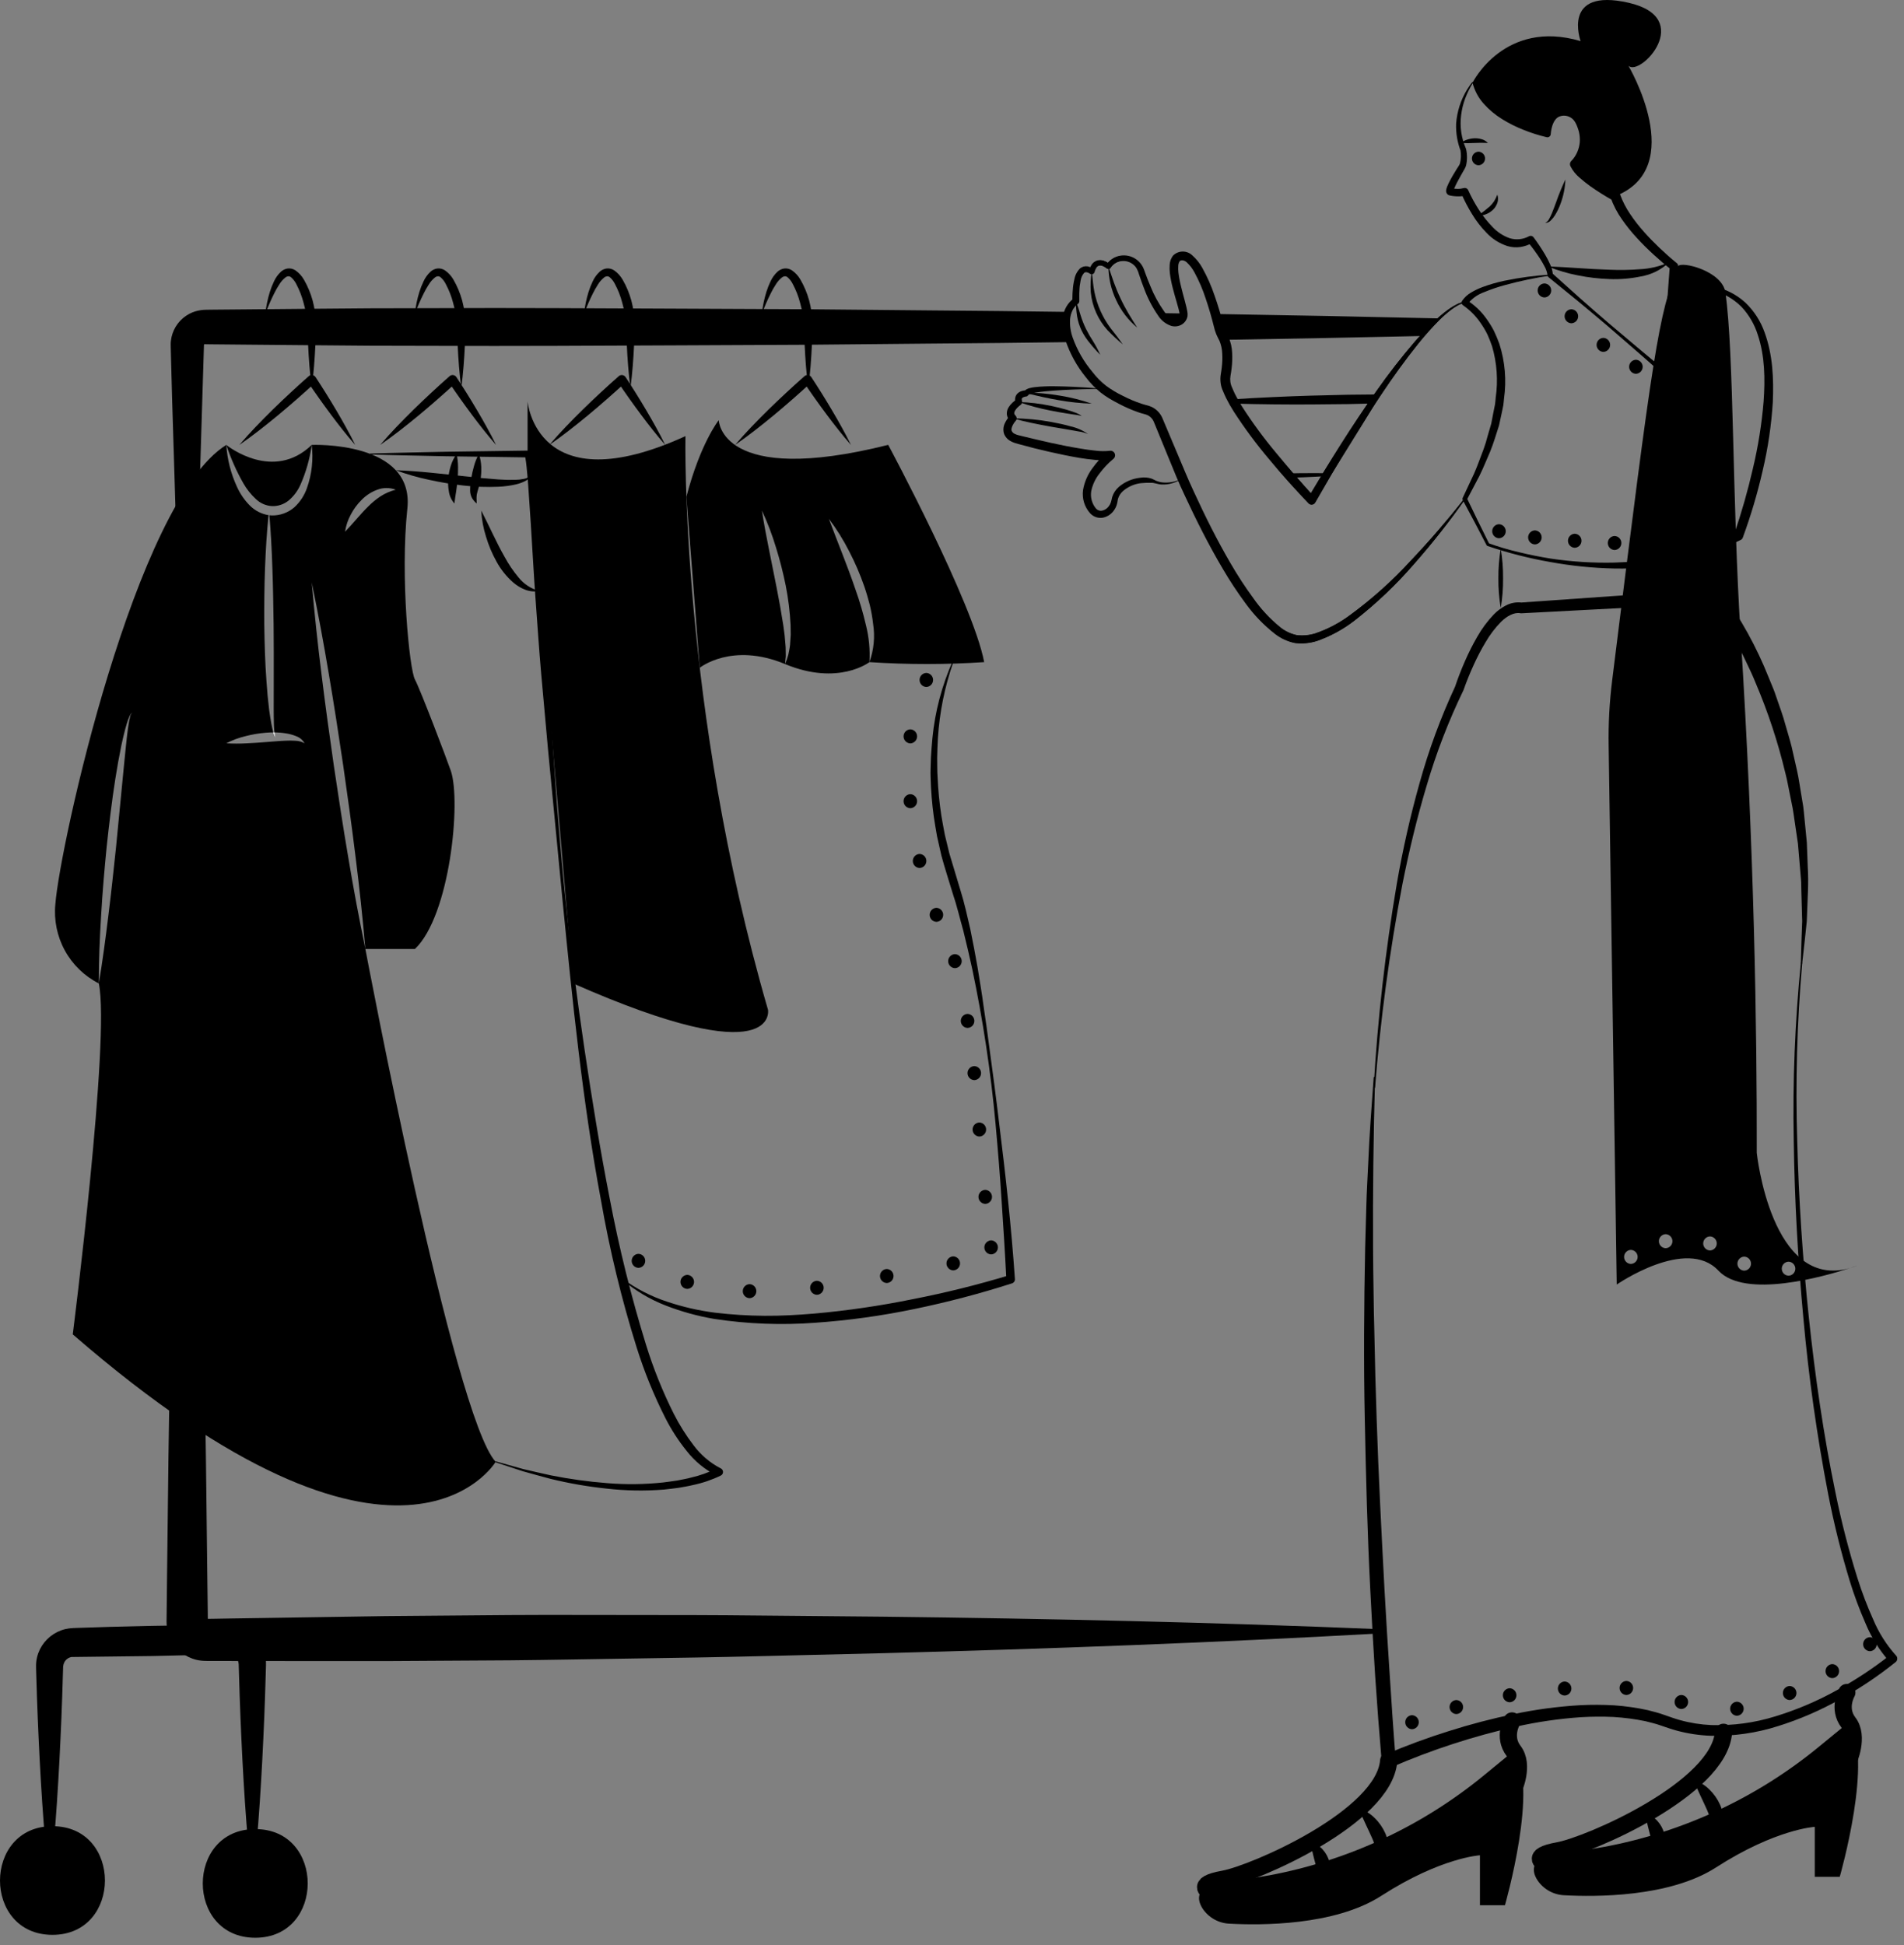 <svg width="138" height="141" viewBox="0 0 138 141" fill="none" xmlns="http://www.w3.org/2000/svg">
<rect x="0" y="0" width="138" height="141" fill="#808080" stroke="none"/>
<path d="M88.095 22.76C88.245 23.276 88.336 23.648 88.35 23.703C88.418 23.961 88.519 24.209 88.651 24.442C88.685 24.503 88.716 24.567 88.746 24.632C93.525 24.554 98.305 24.461 103.086 24.354C103.297 24.113 103.497 23.899 103.683 23.703C103.91 23.462 104.12 23.255 104.313 23.079C98.907 22.953 93.501 22.847 88.095 22.76ZM100.002 118.091C87.987 117.593 75.975 117.322 63.963 117.183L54.954 117.101C51.955 117.067 48.952 117.064 45.949 117.064C42.946 117.067 39.943 117.047 36.94 117.067L27.935 117.142L18.926 117.281L16.675 117.315L15.55 117.335L15.062 117.342L15.059 116.918L15.031 114.664C14.96 108.656 14.906 102.652 14.77 96.645L14.303 78.626C14.16 72.619 14.038 66.612 14.038 60.604C14.008 57.601 14.059 54.6 14.069 51.597C14.12 48.593 14.153 45.59 14.245 42.586L14.784 24.981C14.791 24.969 14.801 24.96 14.813 24.954C14.825 24.948 14.838 24.946 14.852 24.947C14.858 24.946 14.864 24.948 14.869 24.95H14.876L14.957 24.954L15.519 24.96L17.77 24.981L22.274 25.021L26.779 25.059L31.283 25.069C37.289 25.096 43.292 25.059 49.298 25.032L58.306 24.991L67.312 24.906C70.728 24.883 74.145 24.846 77.561 24.798C77.521 24.686 77.483 24.571 77.449 24.455C77.376 24.21 77.325 23.958 77.297 23.703C77.25 23.334 77.287 22.96 77.405 22.608C74.04 22.56 70.675 22.524 67.312 22.499L58.306 22.414L49.298 22.374C43.292 22.347 37.289 22.309 31.283 22.337L26.779 22.347L22.274 22.384L17.77 22.425L15.519 22.445L14.957 22.452L14.886 22.455L14.757 22.459C14.483 22.48 14.213 22.54 13.957 22.638C13.62 22.775 13.315 22.982 13.065 23.247C12.815 23.511 12.624 23.826 12.506 24.171C12.447 24.342 12.407 24.519 12.388 24.699C12.377 24.788 12.371 24.878 12.371 24.967L12.374 25.059V25.13L12.388 25.693L12.418 26.818L12.479 29.073L12.618 33.575L12.889 42.586C12.981 45.59 13.015 48.593 13.069 51.597C13.076 54.6 13.127 57.601 13.1 60.604C13.1 66.612 12.977 72.619 12.835 78.626L12.367 96.645C12.228 102.652 12.174 108.656 12.103 114.664L12.079 116.918L12.072 117.481V117.549L12.076 117.694C12.079 117.793 12.089 117.891 12.103 117.993C12.133 118.192 12.186 118.388 12.259 118.576C12.403 118.955 12.628 119.298 12.918 119.582C13.207 119.865 13.555 120.083 13.937 120.22C14.127 120.289 14.325 120.337 14.526 120.362C14.626 120.376 14.727 120.383 14.828 120.386L15.004 120.39H15.567L16.692 120.393L18.946 120.396L27.955 120.4L36.96 120.346C39.963 120.318 42.966 120.257 45.969 120.213C48.972 120.169 51.972 120.122 54.975 120.047L63.984 119.83C75.992 119.515 87.997 119.071 100.006 118.396C100.044 118.394 100.081 118.376 100.107 118.347C100.134 118.319 100.149 118.281 100.148 118.242C100.148 118.203 100.132 118.166 100.105 118.137C100.078 118.109 100.041 118.093 100.002 118.091ZM85.784 22.723C85.631 22.72 85.482 22.72 85.33 22.716C84.933 22.709 84.537 22.706 84.14 22.699C84.198 22.781 84.26 22.859 84.326 22.933C84.954 23.648 85.672 23.408 85.784 22.889C85.793 22.834 85.793 22.778 85.784 22.723Z" fill="black"/>
<path d="M106.734 6.006C106.737 6.025 106.757 6.013 106.745 6.026L106.723 6.059L106.681 6.127C106.654 6.173 106.625 6.217 106.6 6.264C106.547 6.357 106.498 6.451 106.452 6.547C106.358 6.738 106.274 6.932 106.198 7.129C106.05 7.524 105.95 7.934 105.9 8.352C105.795 9.176 105.916 10.014 106.25 10.775L106.252 10.782C106.257 10.793 106.26 10.805 106.262 10.817C106.35 11.21 106.348 11.618 106.256 12.01C106.222 12.114 106.175 12.214 106.117 12.307L105.982 12.541L105.72 13.011C105.635 13.168 105.552 13.326 105.479 13.482C105.442 13.561 105.407 13.639 105.38 13.713C105.368 13.746 105.357 13.779 105.348 13.813C105.346 13.825 105.344 13.838 105.344 13.838C105.339 13.839 105.359 13.826 105.313 13.739C105.283 13.691 105.235 13.656 105.18 13.642L105.206 13.648L105.263 13.659L105.382 13.675C105.464 13.684 105.546 13.688 105.627 13.689C105.782 13.693 105.937 13.674 106.087 13.634C106.15 13.616 106.219 13.62 106.279 13.648C106.339 13.676 106.387 13.725 106.415 13.785L106.419 13.795C106.639 14.284 106.896 14.755 107.188 15.205C107.474 15.652 107.804 16.069 108.175 16.449C108.518 16.818 108.946 17.099 109.422 17.267C109.651 17.337 109.892 17.361 110.131 17.337C110.369 17.314 110.601 17.243 110.812 17.129L110.83 17.12C110.884 17.093 110.946 17.087 111.004 17.101C111.063 17.116 111.115 17.15 111.151 17.198C111.452 17.604 111.732 18.024 111.989 18.459C112.119 18.68 112.237 18.908 112.342 19.141C112.465 19.39 112.537 19.661 112.553 19.939L112.485 19.79L114.515 21.612C115.195 22.216 115.88 22.813 116.571 23.404L118.655 25.163C119.348 25.753 120.055 26.324 120.758 26.902L120.487 27.012L120.741 23.146L121.025 19.282L121.144 19.554C120.688 19.2 120.264 18.833 119.844 18.448C119.426 18.064 119.02 17.666 118.636 17.243C118.245 16.821 117.884 16.372 117.556 15.9C117.213 15.415 116.938 14.887 116.738 14.328L116.907 14.532C116.345 14.218 115.8 13.876 115.273 13.507C115.011 13.316 114.753 13.116 114.503 12.894C114.219 12.659 113.986 12.368 113.819 12.039C113.79 11.978 113.781 11.91 113.793 11.844C113.804 11.778 113.836 11.718 113.883 11.67L113.903 11.65C114.073 11.473 114.21 11.267 114.309 11.043C114.412 10.813 114.477 10.567 114.501 10.316C114.52 10.06 114.499 9.804 114.439 9.555C114.407 9.428 114.366 9.303 114.317 9.181C114.275 9.063 114.222 8.95 114.158 8.843C114.046 8.65 113.868 8.504 113.656 8.432C113.445 8.36 113.215 8.367 113.008 8.451C112.614 8.626 112.442 9.181 112.395 9.717L112.394 9.732C112.391 9.764 112.382 9.794 112.368 9.822C112.353 9.85 112.333 9.875 112.309 9.895C112.285 9.915 112.257 9.93 112.227 9.94C112.197 9.949 112.166 9.953 112.134 9.95C112.124 9.949 112.113 9.947 112.102 9.945C111.532 9.811 110.973 9.634 110.429 9.414C109.886 9.202 109.363 8.94 108.867 8.632C108.369 8.324 107.918 7.946 107.528 7.509C107.145 7.079 106.873 6.564 106.734 6.006ZM106.747 5.939C106.962 6.472 107.278 6.958 107.677 7.371C108.08 7.76 108.536 8.092 109.03 8.357C109.522 8.628 110.038 8.854 110.571 9.031C111.1 9.213 111.642 9.355 112.192 9.456L111.899 9.683C111.908 9.364 111.97 9.048 112.08 8.748C112.201 8.409 112.442 8.126 112.758 7.953C112.921 7.87 113.1 7.82 113.283 7.805C113.466 7.791 113.65 7.813 113.824 7.87C114.165 7.983 114.461 8.204 114.665 8.499C114.757 8.639 114.834 8.787 114.896 8.942C114.96 9.088 115.014 9.239 115.058 9.392C115.145 9.708 115.182 10.036 115.167 10.363C115.147 10.693 115.069 11.018 114.936 11.321C114.805 11.633 114.616 11.918 114.38 12.161L114.465 11.773C114.599 11.998 114.772 12.198 114.977 12.362C115.201 12.555 115.443 12.739 115.693 12.915C116.197 13.269 116.719 13.597 117.256 13.899C117.335 13.944 117.395 14.017 117.425 14.104C117.606 14.598 117.847 15.068 118.142 15.503C118.445 15.955 118.779 16.385 119.141 16.79C119.501 17.202 119.888 17.594 120.286 17.974C120.685 18.352 121.101 18.725 121.522 19.064L121.531 19.07C121.57 19.102 121.6 19.143 121.619 19.189C121.639 19.235 121.646 19.286 121.642 19.336L121.244 23.19L120.815 27.041L120.814 27.048C120.811 27.078 120.799 27.106 120.781 27.13C120.763 27.153 120.738 27.171 120.71 27.182C120.683 27.193 120.652 27.196 120.623 27.19C120.594 27.185 120.566 27.172 120.544 27.152C119.864 26.548 119.189 25.938 118.499 25.346L116.437 23.561C115.744 22.973 115.047 22.389 114.346 21.81L112.23 20.088C112.21 20.072 112.194 20.053 112.183 20.031C112.171 20.009 112.164 19.984 112.162 19.959L112.161 19.939C112.13 19.722 112.059 19.514 111.953 19.323C111.843 19.11 111.723 18.904 111.592 18.704C111.325 18.299 111.037 17.908 110.729 17.534L111.068 17.603C110.796 17.756 110.5 17.858 110.192 17.905C109.878 17.949 109.559 17.925 109.255 17.835C108.679 17.649 108.16 17.32 107.745 16.879C107.343 16.468 106.99 16.012 106.693 15.519C106.393 15.036 106.13 14.53 105.907 14.007L106.239 14.167C106.036 14.219 105.827 14.241 105.618 14.232C105.518 14.23 105.418 14.222 105.319 14.209L105.168 14.186L105.091 14.17L105.051 14.16C105.014 14.15 104.979 14.134 104.947 14.113C104.914 14.089 104.885 14.06 104.864 14.025C104.822 13.956 104.804 13.874 104.814 13.794C104.818 13.757 104.825 13.72 104.834 13.684C104.849 13.63 104.866 13.577 104.887 13.525C104.925 13.429 104.966 13.342 105.008 13.256C105.092 13.085 105.182 12.922 105.274 12.761C105.365 12.6 105.46 12.443 105.559 12.287L105.708 12.055C105.751 11.996 105.785 11.932 105.812 11.865C105.895 11.548 105.909 11.217 105.854 10.894L105.866 10.936C105.626 10.308 105.514 9.638 105.538 8.967C105.554 8.746 105.583 8.526 105.626 8.308C105.71 7.877 105.846 7.458 106.03 7.059C106.121 6.862 106.224 6.669 106.337 6.483C106.395 6.391 106.454 6.3 106.516 6.211C106.546 6.166 106.58 6.123 106.612 6.08L106.662 6.015L106.687 5.983C106.702 5.963 106.723 5.947 106.747 5.939Z" fill="black"/>
<path d="M113.459 13.008C113.436 13.613 113.316 14.21 113.103 14.777C112.999 15.064 112.866 15.339 112.705 15.599C112.622 15.732 112.524 15.855 112.413 15.965C112.36 16.025 112.295 16.074 112.222 16.107C112.149 16.141 112.07 16.158 111.99 16.159C112.119 16.096 112.223 15.99 112.284 15.86C112.354 15.736 112.417 15.607 112.472 15.475C112.582 15.207 112.686 14.935 112.785 14.659C112.981 14.098 113.206 13.546 113.459 13.008Z" fill="black"/>
<path d="M105.883 10.363C106.02 10.252 106.178 10.169 106.347 10.118C106.513 10.064 106.685 10.033 106.86 10.024C107.037 10.018 107.215 10.04 107.386 10.088C107.56 10.137 107.718 10.232 107.843 10.363L107.345 10.35C107.186 10.354 107.031 10.355 106.873 10.363C106.543 10.384 106.212 10.384 105.883 10.363Z" fill="black"/>
<path d="M107.115 15.628C107.411 15.426 107.694 15.207 107.965 14.973C108.086 14.859 108.194 14.732 108.287 14.595C108.381 14.441 108.461 14.279 108.525 14.111C108.591 14.303 108.591 14.512 108.527 14.705C108.46 14.901 108.347 15.077 108.197 15.22C108.049 15.354 107.878 15.46 107.691 15.533C107.509 15.607 107.312 15.64 107.115 15.628Z" fill="black"/>
<path d="M107.16 11.978C107.288 11.973 107.409 11.919 107.497 11.828C107.586 11.736 107.636 11.613 107.636 11.486C107.636 11.358 107.586 11.235 107.497 11.143C107.409 11.052 107.288 10.998 107.16 10.993C107.033 10.998 106.912 11.052 106.823 11.143C106.734 11.235 106.685 11.358 106.685 11.486C106.685 11.613 106.734 11.736 106.823 11.828C106.912 11.919 107.033 11.973 107.16 11.978Z" fill="black"/>
<path d="M117.081 14.216C122.379 12.13 118.026 4.765 118.026 4.765C118.866 5.605 122.908 1.3 118.026 0.197C113.144 -0.906 114.562 2.98 114.562 2.98C109.05 1.352 106.74 5.973 106.74 5.973C106.74 5.973 107.149 8.356 112.147 9.7C112.147 9.7 112.429 7.041 114.401 8.657C114.74 9.145 114.899 9.735 114.852 10.327C114.804 10.92 114.554 11.477 114.142 11.906C114.142 11.906 116.552 14.424 117.081 14.216Z" fill="black"/>
<path d="M112.36 19.973C111.269 20.136 110.188 20.362 109.122 20.651C108.595 20.79 108.078 20.965 107.575 21.175C107.095 21.343 106.674 21.646 106.363 22.048L106.274 21.732C106.86 22.091 107.365 22.568 107.756 23.133C107.954 23.407 108.131 23.695 108.286 23.996C108.428 24.301 108.561 24.613 108.674 24.929C109.083 26.209 109.198 27.565 109.009 28.896C108.991 29.061 108.98 29.227 108.956 29.391L108.856 29.877L108.646 30.846C108.439 31.471 108.261 32.107 108.013 32.714C107.746 33.313 107.513 33.926 107.219 34.509L106.308 36.241L106.31 36.088C106.843 37.205 107.385 38.316 107.939 39.422L107.881 39.37C108.609 39.635 109.352 39.855 110.107 40.029C110.86 40.214 111.622 40.362 112.386 40.487C113.917 40.717 115.465 40.815 117.013 40.779L118.168 40.726L119.316 40.6C120.077 40.501 120.832 40.363 121.579 40.187L122.687 39.887C123.053 39.777 123.406 39.627 123.765 39.499L124.302 39.301C124.477 39.225 124.645 39.134 124.817 39.051L125.842 38.546L125.69 38.723C126.225 37.163 126.677 35.577 127.046 33.97C127.428 32.369 127.688 30.742 127.824 29.102C127.941 27.476 127.916 25.807 127.406 24.278C127.169 23.516 126.762 22.817 126.216 22.235C125.646 21.667 124.937 21.259 124.159 21.053L124.149 21.05C124.14 21.047 124.131 21.043 124.122 21.038L121.317 19.338C121.309 19.334 121.304 19.326 121.301 19.318C121.299 19.309 121.3 19.3 121.305 19.293C121.309 19.285 121.316 19.279 121.324 19.277C121.333 19.274 121.342 19.275 121.35 19.279L124.266 20.782L124.229 20.767C125.078 20.948 125.864 21.351 126.505 21.936C127.134 22.539 127.612 23.281 127.9 24.103C128.493 25.731 128.562 27.463 128.492 29.144C128.387 30.824 128.14 32.493 127.752 34.132C127.377 35.769 126.899 37.381 126.32 38.958L126.314 38.975C126.288 39.045 126.236 39.103 126.168 39.135L125.09 39.646C124.91 39.729 124.733 39.82 124.55 39.896L123.989 40.094C123.613 40.221 123.245 40.37 122.864 40.477L121.711 40.76C120.168 41.09 118.593 41.24 117.015 41.208C115.448 41.176 113.887 41.017 112.345 40.734C110.804 40.465 109.285 40.077 107.804 39.571C107.78 39.563 107.76 39.546 107.749 39.523L107.747 39.519C107.182 38.419 106.605 37.325 106.015 36.238C106.004 36.216 105.998 36.193 105.997 36.168C105.996 36.144 106.001 36.12 106.011 36.098L106.017 36.084L106.837 34.333C107.1 33.746 107.301 33.135 107.536 32.539C107.645 32.238 107.739 31.932 107.817 31.622L108.085 30.703L108.265 29.767L108.36 29.3C108.382 29.143 108.391 28.985 108.407 28.828C108.587 27.582 108.498 26.311 108.145 25.102C108.046 24.808 107.928 24.519 107.803 24.235C107.666 23.958 107.507 23.69 107.33 23.436C106.988 22.928 106.554 22.487 106.052 22.136L106.027 22.119C105.98 22.087 105.946 22.038 105.935 21.982C105.923 21.926 105.933 21.868 105.963 21.82C106.139 21.559 106.373 21.343 106.647 21.19C106.896 21.043 107.158 20.918 107.428 20.816C107.956 20.62 108.497 20.463 109.048 20.348C110.138 20.122 111.243 19.974 112.354 19.905C112.363 19.904 112.372 19.908 112.378 19.914C112.385 19.919 112.389 19.928 112.39 19.937C112.39 19.945 112.387 19.954 112.382 19.96C112.376 19.967 112.369 19.971 112.36 19.973Z" fill="black"/>
<path d="M89.309 28.947C90.305 28.88 91.305 28.825 92.302 28.781C94.105 28.696 95.904 28.649 97.707 28.612C98.423 28.602 99.138 28.595 99.853 28.591C99.704 28.805 99.558 29.022 99.406 29.249C98.843 29.266 98.28 29.279 97.718 29.29C95.918 29.313 94.115 29.33 92.312 29.31C91.366 29.3 90.424 29.283 89.478 29.256L89.309 28.947Z" fill="black"/>
<path d="M96.22 34.3C96.175 34.371 96.132 34.443 96.091 34.517L95.355 34.554C94.762 34.585 94.169 34.609 93.576 34.629C93.484 34.527 93.393 34.422 93.298 34.314C93.983 34.3 94.664 34.29 95.349 34.294L96.22 34.3Z" fill="black"/>
<path d="M79.864 28.182C78.944 28.204 78.024 28.219 77.108 28.267C76.65 28.29 76.193 28.326 75.741 28.368C75.516 28.391 75.29 28.418 75.073 28.458C74.969 28.476 74.865 28.501 74.764 28.532C74.722 28.545 74.681 28.561 74.643 28.582C74.634 28.586 74.627 28.591 74.62 28.598C74.63 28.589 74.639 28.578 74.644 28.566C74.65 28.553 74.652 28.54 74.652 28.526L74.431 28.732C74.365 28.737 74.3 28.749 74.237 28.769C74.185 28.784 74.136 28.81 74.094 28.843C74.082 28.854 74.073 28.866 74.066 28.88C74.059 28.894 74.055 28.909 74.055 28.924C74.052 28.973 74.06 29.021 74.076 29.067C74.09 29.118 74.087 29.173 74.069 29.223C74.05 29.273 74.017 29.317 73.974 29.348C73.888 29.409 73.808 29.477 73.735 29.552C73.665 29.621 73.606 29.699 73.558 29.784C73.523 29.841 73.506 29.908 73.511 29.975C73.526 30.034 73.558 30.086 73.604 30.125C73.655 30.174 73.684 30.241 73.687 30.311C73.69 30.381 73.665 30.45 73.618 30.503L73.608 30.514C73.411 30.735 73.252 31.08 73.325 31.232C73.372 31.332 73.455 31.41 73.557 31.452C73.619 31.483 73.684 31.509 73.751 31.529L74.018 31.596C74.734 31.771 75.453 31.939 76.173 32.101C76.893 32.258 77.615 32.404 78.337 32.519C78.698 32.579 79.058 32.632 79.416 32.667C79.754 32.709 80.096 32.712 80.434 32.675L80.438 32.675C80.51 32.663 80.583 32.676 80.647 32.711C80.711 32.745 80.762 32.8 80.791 32.866C80.821 32.932 80.828 33.007 80.811 33.077C80.795 33.148 80.755 33.211 80.7 33.257C80.32 33.574 79.979 33.934 79.683 34.33C79.388 34.703 79.184 35.141 79.089 35.607C79.055 35.825 79.067 36.047 79.124 36.259C79.181 36.472 79.281 36.67 79.42 36.841C79.474 36.909 79.545 36.961 79.626 36.991C79.707 37.022 79.795 37.029 79.881 37.013C80.078 36.971 80.252 36.855 80.368 36.69C80.432 36.605 80.482 36.51 80.516 36.409C80.535 36.358 80.549 36.305 80.559 36.252L80.608 36.032C80.7 35.743 80.87 35.485 81.098 35.286C81.533 34.918 82.069 34.689 82.636 34.63C82.916 34.582 83.204 34.604 83.473 34.695C83.54 34.721 83.605 34.751 83.668 34.784C83.724 34.819 83.785 34.847 83.848 34.868C83.964 34.914 84.086 34.946 84.21 34.962C84.724 35.026 85.246 34.922 85.697 34.666C85.262 34.985 84.731 35.144 84.193 35.118C83.919 35.112 83.651 34.978 83.412 34.996C83.169 34.99 82.927 34.999 82.686 35.022C82.205 35.081 81.752 35.282 81.386 35.6C81.219 35.749 81.096 35.941 81.031 36.155L80.999 36.319C80.99 36.395 80.975 36.471 80.953 36.544C80.911 36.694 80.845 36.837 80.757 36.965C80.578 37.24 80.301 37.436 79.982 37.514C79.81 37.553 79.63 37.545 79.462 37.492C79.293 37.44 79.141 37.344 79.02 37.214C78.815 36.987 78.661 36.718 78.57 36.425C78.482 36.134 78.457 35.827 78.497 35.525C78.592 34.957 78.821 34.42 79.164 33.957C79.485 33.505 79.863 33.097 80.289 32.742L80.554 33.323C80.156 33.376 79.753 33.379 79.354 33.333C78.973 33.299 78.599 33.248 78.228 33.188C77.487 33.063 76.756 32.909 76.029 32.743C75.301 32.579 74.579 32.396 73.861 32.196L73.591 32.121C73.48 32.087 73.373 32.041 73.272 31.986C73.034 31.869 72.852 31.664 72.763 31.415C72.694 31.165 72.72 30.898 72.837 30.666C72.93 30.468 73.055 30.286 73.207 30.129L73.211 30.518C73.079 30.388 72.996 30.216 72.974 30.032C72.963 29.854 73.007 29.676 73.102 29.525C73.178 29.4 73.272 29.287 73.38 29.188C73.481 29.093 73.591 29.007 73.708 28.933L73.606 29.214C73.569 29.094 73.56 28.967 73.579 28.843C73.605 28.701 73.68 28.573 73.792 28.482C73.886 28.408 73.996 28.356 74.112 28.328C74.217 28.302 74.324 28.288 74.431 28.289L74.211 28.494C74.22 28.409 74.26 28.331 74.325 28.275C74.362 28.244 74.402 28.218 74.446 28.197C74.51 28.167 74.578 28.143 74.647 28.126C74.768 28.097 74.889 28.075 75.013 28.061C75.25 28.032 75.483 28.018 75.716 28.009C76.181 27.988 76.644 28.001 77.105 28.012C78.028 28.042 78.947 28.091 79.864 28.182Z" fill="black"/>
<path d="M79.129 29.258C78.334 29.233 77.541 29.15 76.758 29.01C76.368 28.941 75.979 28.869 75.592 28.783C75.204 28.702 74.822 28.6 74.431 28.51C74.831 28.472 75.233 28.476 75.632 28.521C76.029 28.555 76.423 28.612 76.815 28.676C77.602 28.802 78.376 28.997 79.129 29.258Z" fill="black"/>
<path d="M73.841 29.14C74.626 29.163 75.407 29.257 76.174 29.42C76.557 29.501 76.939 29.59 77.315 29.701C77.504 29.757 77.691 29.818 77.876 29.886C78.067 29.947 78.246 30.038 78.408 30.155C78.22 30.102 78.028 30.067 77.835 30.048L77.257 29.959C76.871 29.901 76.489 29.827 76.107 29.752C75.338 29.603 74.58 29.399 73.841 29.14Z" fill="black"/>
<path d="M73.408 30.322C74.344 30.329 75.278 30.418 76.2 30.588C76.659 30.672 77.118 30.768 77.57 30.897C78.034 30.998 78.472 31.19 78.86 31.463C78.649 31.37 78.425 31.307 78.195 31.276L77.512 31.155L76.14 30.922C75.226 30.753 74.312 30.582 73.408 30.322Z" fill="black"/>
<path d="M112.183 19.309C113.701 19.366 115.175 19.511 116.647 19.55C117.377 19.583 118.109 19.572 118.838 19.516C119.574 19.482 120.297 19.311 120.971 19.014C120.406 19.556 119.691 19.913 118.919 20.039C118.166 20.197 117.395 20.261 116.626 20.227C115.865 20.2 115.108 20.11 114.362 19.96C113.615 19.817 112.885 19.599 112.183 19.309Z" fill="black"/>
<path d="M108.772 39.778C108.892 40.486 108.948 41.203 108.941 41.921C108.949 42.639 108.892 43.357 108.772 44.065C108.651 43.357 108.594 42.639 108.602 41.921C108.595 41.203 108.652 40.486 108.772 39.778Z" fill="black"/>
<path d="M123.973 39.778C124.092 40.34 124.149 40.914 124.142 41.488C124.15 42.063 124.093 42.636 123.973 43.198C123.852 42.636 123.795 42.063 123.803 41.488C123.796 40.914 123.853 40.34 123.973 39.778Z" fill="black"/>
<path d="M100.651 127.626C100.336 131.721 90.888 135.817 88.683 136.211C86.478 136.604 87.738 137.156 87.738 137.156C87.738 137.156 97.895 139.597 109.706 129.674C109.706 129.674 110.494 127.941 109.706 126.917C108.919 125.893 109.589 124.741 109.589 124.741" stroke="black" stroke-width="1.249" stroke-linecap="round" stroke-linejoin="round"/>
<path d="M109.706 126.917C111.596 129.359 109.076 138.101 109.076 138.101H107.265V134.478C107.265 134.478 104.431 134.635 100.107 137.421C96.727 139.599 91.314 139.557 89.112 139.435C88.727 139.42 88.351 139.314 88.014 139.126C87.677 138.939 87.389 138.675 87.173 138.356C86.08 136.678 88.683 136.211 88.683 136.211C88.683 136.211 89.307 136.425 91.995 135.931C97.729 134.862 103.098 132.355 107.6 128.645L109.706 126.917Z" fill="black"/>
<path d="M94.986 133.533C95.328 133.61 95.637 133.794 95.868 134.058C96.1 134.314 96.267 134.623 96.355 134.957C96.45 135.298 96.45 135.659 96.356 136C96.269 136.346 96.062 136.649 95.773 136.858C95.668 136.499 95.632 136.222 95.558 135.958C95.498 135.698 95.439 135.459 95.372 135.216L95.176 134.453C95.108 134.179 95.041 133.893 94.986 133.533Z" fill="black"/>
<path d="M98.489 131.081C98.923 131.216 99.317 131.456 99.637 131.779C99.963 132.097 100.224 132.474 100.409 132.89C100.595 133.323 100.678 133.793 100.65 134.263C100.62 134.734 100.428 135.181 100.107 135.527C100.045 135.123 99.96 134.722 99.854 134.328C99.743 133.97 99.618 133.635 99.475 133.292C99.325 132.953 99.164 132.609 98.994 132.249C98.825 131.888 98.652 131.515 98.489 131.081Z" fill="black"/>
<path d="M124.918 125.565C124.603 129.661 115.154 133.756 112.949 134.15C110.745 134.544 112.004 135.095 112.004 135.095C112.004 135.095 122.162 137.537 133.973 127.613C133.973 127.613 134.76 125.881 133.973 124.857C133.185 123.833 133.855 122.681 133.855 122.681" stroke="black" stroke-width="1.249" stroke-linecap="round" stroke-linejoin="round"/>
<path d="M133.972 124.857C135.862 127.298 133.343 136.04 133.343 136.04H131.532V132.417C131.532 132.417 128.697 132.575 124.373 135.361C120.993 137.538 115.58 137.497 113.378 137.375C112.993 137.359 112.617 137.253 112.28 137.066C111.944 136.878 111.655 136.614 111.439 136.295C110.346 134.618 112.949 134.15 112.949 134.15C112.949 134.15 113.573 134.364 116.261 133.87C121.995 132.801 127.364 130.294 131.866 126.584L133.972 124.857Z" fill="black"/>
<path d="M119.253 131.472C119.595 131.55 119.903 131.734 120.134 131.997C120.366 132.254 120.533 132.562 120.621 132.897C120.716 133.238 120.716 133.598 120.622 133.939C120.535 134.285 120.329 134.589 120.039 134.797C119.934 134.438 119.898 134.161 119.824 133.897C119.764 133.637 119.705 133.399 119.638 133.156L119.442 132.392C119.374 132.119 119.307 131.832 119.253 131.472Z" fill="black"/>
<path d="M122.755 129.021C123.189 129.156 123.584 129.395 123.903 129.719C124.229 130.036 124.491 130.413 124.675 130.829C124.861 131.262 124.944 131.732 124.917 132.202C124.886 132.674 124.694 133.12 124.373 133.467C124.311 133.062 124.227 132.662 124.12 132.267C124.009 131.91 123.884 131.575 123.742 131.232C123.591 130.892 123.43 130.549 123.26 130.189C123.091 129.827 122.918 129.455 122.755 129.021Z" fill="black"/>
<path d="M3.593 136.727C3.14 132.666 2.906 128.605 2.736 124.543C2.696 123.528 2.659 122.513 2.632 121.497L2.62 121.117L2.615 120.926C2.613 120.86 2.609 120.814 2.613 120.7C2.62 120.3 2.716 119.907 2.893 119.548C3.073 119.187 3.329 118.87 3.643 118.618C3.958 118.366 4.323 118.185 4.715 118.088C4.908 118.042 5.106 118.015 5.305 118.008L5.686 117.994L6.447 117.97L7.971 117.921L11.019 117.848L14.067 117.803C14.574 117.797 15.083 117.797 15.595 117.807L16.36 117.817L16.558 117.82C16.659 117.825 16.76 117.828 16.861 117.841C17.062 117.868 17.26 117.916 17.451 117.984C17.83 118.121 18.175 118.339 18.462 118.623C18.748 118.906 18.97 119.249 19.11 119.628C19.181 119.815 19.229 120.01 19.255 120.208C19.278 120.383 19.286 120.56 19.278 120.736L19.255 121.497C19.228 122.513 19.191 123.528 19.151 124.543C18.982 128.605 18.746 132.666 18.291 136.727C17.835 132.666 17.6 128.605 17.431 124.543C17.39 123.528 17.354 122.513 17.327 121.497L17.304 120.736C17.306 120.658 17.299 120.581 17.284 120.504C17.274 120.451 17.258 120.4 17.235 120.351C17.192 120.254 17.129 120.167 17.049 120.097C16.969 120.027 16.875 119.975 16.773 119.946C16.724 119.932 16.674 119.923 16.623 119.919L16.546 119.917L16.363 119.919L15.606 119.929C15.103 119.932 14.597 119.945 14.089 119.964L11.048 120.035L5.18 120.105C5.076 120.125 4.977 120.167 4.89 120.229C4.803 120.29 4.731 120.37 4.678 120.462C4.624 120.558 4.591 120.663 4.579 120.772C4.574 120.823 4.571 120.875 4.571 120.926L4.566 121.117L4.554 121.497C4.528 122.513 4.49 123.528 4.45 124.543C4.28 128.605 4.046 132.666 3.593 136.727Z" fill="black"/>
<path d="M3.803 140.245C8.869 140.245 8.878 132.369 3.803 132.369C-1.263 132.369 -1.272 140.245 3.803 140.245Z" fill="black"/>
<path d="M18.501 140.455C23.567 140.455 23.576 132.579 18.501 132.579C13.434 132.579 13.426 140.455 18.501 140.455Z" fill="black"/>
<path d="M19.236 22.713C19.293 22.187 19.401 21.668 19.557 21.162C19.638 20.904 19.737 20.652 19.853 20.408C19.973 20.141 20.145 19.9 20.36 19.699C20.493 19.575 20.661 19.492 20.842 19.463C21.037 19.437 21.235 19.482 21.401 19.589C21.657 19.765 21.87 19.996 22.025 20.265C22.3 20.743 22.514 21.253 22.66 21.785C22.798 22.312 22.879 22.852 22.901 23.396C22.91 23.947 22.886 24.454 22.86 24.979C22.81 26.022 22.736 27.065 22.595 28.108C22.454 27.065 22.38 26.022 22.331 24.979C22.294 24.462 22.305 23.925 22.26 23.434C22.225 22.936 22.14 22.443 22.006 21.962C21.883 21.485 21.704 21.024 21.473 20.589C21.379 20.398 21.247 20.228 21.086 20.09C21.035 20.048 20.971 20.025 20.905 20.026C20.826 20.03 20.75 20.06 20.689 20.111C20.509 20.255 20.356 20.429 20.237 20.627C20.099 20.838 19.975 21.058 19.864 21.286C19.631 21.744 19.434 22.226 19.236 22.713Z" fill="black"/>
<path d="M30.074 22.713C30.131 22.187 30.239 21.668 30.395 21.162C30.476 20.904 30.575 20.652 30.691 20.408C30.811 20.141 30.983 19.9 31.197 19.699C31.331 19.575 31.499 19.492 31.679 19.463C31.875 19.437 32.073 19.482 32.239 19.589C32.495 19.765 32.708 19.996 32.863 20.265C33.138 20.742 33.352 21.253 33.498 21.785C33.636 22.312 33.717 22.852 33.739 23.396C33.748 23.947 33.724 24.454 33.697 24.979C33.648 26.022 33.574 27.065 33.433 28.108C33.292 27.065 33.218 26.022 33.169 24.979C33.132 24.462 33.143 23.925 33.098 23.434C33.063 22.936 32.977 22.443 32.844 21.962C32.721 21.485 32.541 21.024 32.31 20.589C32.217 20.398 32.085 20.228 31.924 20.09C31.873 20.048 31.809 20.025 31.743 20.026C31.664 20.03 31.588 20.06 31.527 20.111C31.347 20.255 31.194 20.429 31.075 20.627C30.937 20.838 30.812 21.058 30.702 21.286C30.469 21.744 30.272 22.226 30.074 22.713Z" fill="black"/>
<path d="M42.335 22.713C42.392 22.187 42.5 21.668 42.656 21.162C42.737 20.904 42.836 20.652 42.952 20.408C43.072 20.141 43.244 19.9 43.459 19.699C43.592 19.575 43.76 19.492 43.941 19.463C44.136 19.437 44.334 19.482 44.5 19.589C44.756 19.765 44.969 19.996 45.124 20.265C45.4 20.742 45.613 21.253 45.759 21.785C45.897 22.312 45.978 22.852 46 23.396C46.009 23.947 45.985 24.454 45.959 24.979C45.909 26.022 45.835 27.065 45.694 28.108C45.553 27.065 45.479 26.022 45.43 24.979C45.393 24.462 45.404 23.925 45.359 23.434C45.324 22.936 45.239 22.443 45.105 21.962C44.982 21.485 44.803 21.024 44.571 20.589C44.478 20.398 44.346 20.228 44.185 20.09C44.134 20.048 44.07 20.025 44.004 20.026C43.925 20.03 43.849 20.06 43.788 20.111C43.608 20.255 43.455 20.429 43.336 20.627C43.198 20.838 43.074 21.058 42.963 21.286C42.73 21.744 42.533 22.226 42.335 22.713Z" fill="black"/>
<path d="M55.224 22.713C55.281 22.187 55.389 21.668 55.545 21.162C55.626 20.904 55.725 20.652 55.841 20.408C55.961 20.141 56.133 19.9 56.347 19.699C56.481 19.575 56.649 19.492 56.829 19.463C57.025 19.437 57.223 19.482 57.389 19.589C57.645 19.765 57.858 19.996 58.013 20.265C58.288 20.742 58.502 21.253 58.648 21.785C58.786 22.312 58.867 22.852 58.889 23.396C58.898 23.947 58.874 24.454 58.847 24.979C58.798 26.022 58.724 27.065 58.583 28.108C58.442 27.065 58.368 26.022 58.319 24.979C58.282 24.462 58.293 23.925 58.248 23.434C58.212 22.936 58.127 22.443 57.994 21.962C57.871 21.485 57.691 21.024 57.46 20.589C57.367 20.398 57.235 20.228 57.074 20.09C57.023 20.048 56.959 20.025 56.893 20.026C56.814 20.03 56.738 20.06 56.676 20.111C56.497 20.255 56.344 20.429 56.225 20.627C56.087 20.838 55.962 21.058 55.852 21.286C55.619 21.744 55.422 22.226 55.224 22.713Z" fill="black"/>
<path d="M17.346 32.251C18.117 31.346 18.943 30.504 19.783 29.675C20.208 29.267 20.628 28.854 21.063 28.457C21.497 28.058 21.928 27.657 22.373 27.27L22.379 27.265C22.412 27.236 22.45 27.215 22.491 27.201C22.532 27.187 22.575 27.182 22.619 27.185C22.662 27.188 22.704 27.199 22.743 27.219C22.782 27.238 22.817 27.265 22.845 27.298C22.855 27.309 22.864 27.321 22.872 27.333C23.392 28.125 23.894 28.93 24.376 29.747C24.62 30.154 24.852 30.568 25.083 30.984C25.312 31.4 25.537 31.82 25.745 32.251C25.428 31.892 25.127 31.523 24.831 31.151C24.538 30.778 24.245 30.403 23.964 30.021C23.397 29.26 22.848 28.487 22.319 27.701L22.818 27.764C22.387 28.166 21.944 28.554 21.503 28.944C21.063 29.336 20.608 29.712 20.158 30.092C19.248 30.842 18.325 31.577 17.346 32.251Z" fill="black"/>
<path d="M27.554 32.251C28.325 31.346 29.151 30.504 29.991 29.675C30.416 29.267 30.836 28.854 31.271 28.457C31.704 28.058 32.136 27.657 32.581 27.27L32.587 27.265C32.619 27.236 32.657 27.215 32.699 27.201C32.74 27.187 32.783 27.182 32.827 27.185C32.87 27.188 32.912 27.199 32.951 27.219C32.99 27.238 33.025 27.265 33.053 27.298C33.063 27.309 33.072 27.321 33.08 27.333C33.6 28.125 34.102 28.93 34.584 29.747C34.828 30.154 35.06 30.568 35.291 30.984C35.52 31.4 35.745 31.82 35.953 32.251C35.636 31.892 35.335 31.523 35.039 31.151C34.745 30.778 34.453 30.403 34.172 30.021C33.605 29.26 33.056 28.487 32.527 27.701L33.026 27.764C32.595 28.166 32.152 28.554 31.71 28.944C31.271 29.336 30.816 29.712 30.366 30.092C29.456 30.842 28.533 31.577 27.554 32.251Z" fill="black"/>
<path d="M39.815 32.251C40.586 31.346 41.412 30.504 42.252 29.675C42.677 29.267 43.097 28.854 43.532 28.457C43.966 28.058 44.397 27.657 44.842 27.27L44.848 27.265C44.881 27.236 44.919 27.215 44.96 27.201C45.001 27.187 45.044 27.182 45.088 27.185C45.131 27.188 45.173 27.199 45.212 27.219C45.251 27.238 45.286 27.265 45.314 27.298C45.324 27.309 45.333 27.321 45.341 27.333C45.861 28.125 46.363 28.93 46.845 29.747C47.089 30.154 47.321 30.568 47.552 30.984C47.781 31.4 48.006 31.82 48.214 32.251C47.897 31.892 47.597 31.523 47.3 31.151C47.007 30.778 46.714 30.403 46.433 30.021C45.866 29.26 45.317 28.487 44.788 27.701L45.287 27.764C44.856 28.166 44.413 28.554 43.972 28.944C43.532 29.336 43.077 29.712 42.627 30.092C41.717 30.842 40.794 31.577 39.815 32.251Z" fill="black"/>
<path d="M53.277 32.251C54.048 31.346 54.874 30.504 55.714 29.675C56.139 29.267 56.56 28.854 56.995 28.457C57.428 28.058 57.859 27.657 58.304 27.27L58.31 27.265C58.343 27.236 58.381 27.215 58.422 27.201C58.463 27.187 58.507 27.182 58.55 27.185C58.593 27.188 58.636 27.199 58.675 27.219C58.713 27.238 58.748 27.265 58.776 27.298C58.786 27.309 58.795 27.321 58.803 27.333C59.324 28.125 59.825 28.93 60.307 29.747C60.551 30.154 60.784 30.568 61.015 30.984C61.243 31.4 61.468 31.82 61.676 32.251C61.359 31.892 61.059 31.523 60.763 31.151C60.469 30.778 60.177 30.403 59.895 30.021C59.328 29.26 58.779 28.487 58.25 27.701L58.749 27.764C58.319 28.166 57.875 28.554 57.434 28.944C56.994 29.336 56.54 29.712 56.09 30.092C55.18 30.842 54.256 31.577 53.277 32.251Z" fill="black"/>
<path d="M19.889 53.088H19.808C19.846 53.215 19.898 53.338 19.96 53.455C19.921 53.336 19.897 53.213 19.889 53.088ZM19.889 53.088H19.808C19.846 53.215 19.898 53.338 19.96 53.455C19.921 53.336 19.897 53.213 19.889 53.088ZM19.889 53.088H19.808C19.846 53.215 19.898 53.338 19.96 53.455C19.921 53.336 19.897 53.213 19.889 53.088ZM19.889 53.088H19.808C19.846 53.215 19.898 53.338 19.96 53.455C19.921 53.336 19.897 53.213 19.889 53.088ZM19.889 53.088H19.808C19.846 53.215 19.898 53.338 19.96 53.455C19.921 53.336 19.897 53.213 19.889 53.088ZM26.481 68.785C26.027 66.591 25.616 64.39 25.247 62.181C24.871 59.977 24.532 57.763 24.204 55.55C23.885 53.336 23.577 51.119 23.305 48.898C23.027 46.678 22.79 44.451 22.594 42.22C23.048 44.413 23.459 46.614 23.827 48.824C24.204 51.027 24.543 53.241 24.871 55.451C25.19 57.668 25.498 59.882 25.77 62.106C26.051 64.327 26.288 66.553 26.481 68.785H30.074C32.616 66.371 33.433 58.075 32.674 55.868C32.382 55.021 30.471 49.99 30.074 49.254C29.677 48.519 29 41.799 29.525 36.863C30.05 31.927 22.594 32.249 22.594 32.249C22.72 33.304 22.602 34.373 22.248 35.375C22.063 35.909 21.749 36.389 21.333 36.772C20.877 37.166 20.291 37.376 19.689 37.361C19.635 37.358 19.581 37.355 19.526 37.348C19.635 38.606 19.696 39.867 19.74 41.125C19.791 42.498 19.811 43.871 19.831 45.244C19.841 46.613 19.848 47.986 19.841 49.356L19.838 51.41C19.835 51.753 19.845 52.095 19.852 52.438C19.858 52.61 19.862 52.78 19.879 52.949C19.882 52.997 19.886 53.041 19.889 53.088C20.175 53.09 20.461 53.114 20.743 53.16C20.998 53.2 21.247 53.27 21.485 53.37C21.735 53.463 21.943 53.642 22.072 53.875C21.866 53.759 21.636 53.697 21.401 53.692C21.169 53.677 20.937 53.676 20.706 53.688C20.241 53.705 19.774 53.753 19.299 53.787C18.828 53.824 18.35 53.858 17.869 53.878C17.38 53.908 16.89 53.907 16.401 53.875C16.842 53.648 17.309 53.475 17.791 53.36C18.269 53.235 18.756 53.152 19.248 53.112C19.435 53.095 19.618 53.088 19.808 53.088C19.747 52.882 19.709 52.668 19.665 52.458C19.601 52.119 19.553 51.776 19.506 51.434C19.421 50.749 19.357 50.062 19.313 49.373C19.211 48 19.174 46.623 19.154 45.25C19.147 43.874 19.157 42.501 19.211 41.125C19.262 39.863 19.33 38.602 19.465 37.341C18.948 37.257 18.472 37.011 18.103 36.639C17.717 36.248 17.403 35.791 17.177 35.29C16.734 34.333 16.471 33.302 16.401 32.249C9.802 36.378 4.329 61.33 4.013 65.53C3.898 66.695 4.138 67.867 4.699 68.893C5.261 69.92 6.119 70.753 7.162 71.283C7.159 69.626 7.23 67.975 7.331 66.323C7.426 64.676 7.569 63.028 7.731 61.384C7.908 59.74 8.101 58.096 8.358 56.462C8.484 55.645 8.633 54.828 8.799 54.014C8.887 53.611 8.979 53.204 9.087 52.804C9.145 52.6 9.202 52.4 9.27 52.203C9.307 52.105 9.345 52.01 9.389 51.912C9.436 51.824 9.48 51.712 9.579 51.668C9.504 51.739 9.454 51.831 9.436 51.932C9.409 52.031 9.389 52.129 9.368 52.231C9.328 52.434 9.301 52.638 9.27 52.841C9.216 53.248 9.168 53.658 9.128 54.068C9.04 54.885 8.965 55.706 8.884 56.526L8.406 61.452C8.23 63.093 8.06 64.734 7.853 66.374C7.653 68.012 7.437 69.649 7.162 71.283C8.003 75.253 5.274 96.719 5.274 96.719C29.105 117.406 35.927 105.958 35.927 105.958C32.884 102.703 26.481 68.785 26.481 68.785ZM25.424 37.3C25.628 36.907 25.892 36.548 26.207 36.236C26.526 35.908 26.915 35.655 27.346 35.497C27.777 35.334 28.253 35.334 28.684 35.497C28.291 35.596 27.917 35.758 27.576 35.978C27.253 36.193 26.953 36.441 26.681 36.717C26.115 37.27 25.62 37.911 25.01 38.541C25.074 38.106 25.214 37.686 25.424 37.3ZM19.889 53.088H19.808C19.846 53.215 19.898 53.338 19.96 53.455C19.921 53.336 19.897 53.213 19.889 53.088ZM16.405 32.253C16.724 33.22 17.139 34.154 17.642 35.039C17.883 35.459 18.185 35.839 18.54 36.168C18.856 36.476 19.273 36.659 19.713 36.684C20.152 36.7 20.582 36.555 20.923 36.277C21.282 35.973 21.569 35.593 21.763 35.165C22.176 34.237 22.455 33.255 22.594 32.249C19.818 34.931 16.54 32.361 16.405 32.253ZM19.889 53.088H19.808C19.846 53.215 19.898 53.338 19.96 53.455C19.921 53.336 19.897 53.213 19.889 53.088ZM19.889 53.088H19.808C19.846 53.215 19.898 53.338 19.96 53.455C19.921 53.336 19.897 53.213 19.889 53.088ZM19.889 53.088H19.808C19.846 53.215 19.898 53.338 19.96 53.455C19.921 53.336 19.897 53.213 19.889 53.088Z" fill="black"/>
<path d="M19.96 53.455C19.898 53.338 19.846 53.215 19.808 53.089H19.889C19.897 53.213 19.921 53.336 19.96 53.455Z" fill="white"/>
<path d="M19.96 53.455C19.898 53.338 19.846 53.215 19.808 53.089H19.889C19.897 53.213 19.921 53.336 19.96 53.455Z" fill="white"/>
<path d="M26.847 32.874C28.673 32.816 30.499 32.787 32.323 32.745L37.795 32.668L38.137 32.663L38.222 32.662C38.285 32.663 38.346 32.682 38.398 32.717C38.476 32.782 38.45 32.773 38.471 32.796C38.489 32.824 38.504 32.853 38.514 32.883C38.538 32.95 38.557 33.018 38.571 33.087C38.622 33.329 38.648 33.556 38.676 33.787C38.729 34.246 38.771 34.702 38.811 35.158L39.027 37.893C39.157 39.716 39.302 41.537 39.413 43.36L40.087 54.297C40.202 56.12 40.327 57.943 40.484 59.762C40.635 61.582 40.792 63.402 40.992 65.217C41.365 68.851 41.835 72.474 42.369 76.085C42.907 79.696 43.491 83.299 44.191 86.877C44.87 90.453 45.747 93.988 46.82 97.466C47.354 99.194 48.031 100.874 48.841 102.49C49.245 103.285 49.721 104.042 50.263 104.751C50.78 105.449 51.449 106.021 52.219 106.423L52.24 106.432C52.289 106.456 52.33 106.492 52.359 106.538C52.388 106.583 52.404 106.636 52.405 106.69C52.406 106.744 52.391 106.797 52.363 106.844C52.335 106.89 52.294 106.927 52.246 106.952C51.6 107.266 50.918 107.498 50.215 107.643C49.874 107.732 49.525 107.775 49.181 107.843C48.834 107.887 48.487 107.933 48.139 107.968C46.751 108.08 45.355 108.057 43.971 107.899C42.593 107.755 41.226 107.517 39.881 107.187C39.212 107.011 38.547 106.824 37.883 106.638L35.918 105.991C35.913 105.99 35.91 105.988 35.906 105.985C35.903 105.982 35.9 105.978 35.898 105.974C35.896 105.97 35.895 105.966 35.894 105.962C35.894 105.957 35.895 105.953 35.896 105.948C35.899 105.94 35.905 105.933 35.913 105.929C35.921 105.925 35.93 105.924 35.939 105.927L37.926 106.484C38.596 106.639 39.265 106.796 39.936 106.941C41.28 107.209 42.639 107.397 44.005 107.503C45.364 107.614 46.731 107.597 48.088 107.452C48.424 107.412 48.76 107.361 49.095 107.312C49.424 107.24 49.761 107.193 50.085 107.101C50.73 106.955 51.354 106.732 51.946 106.437L51.972 106.966C51.107 106.539 50.349 105.921 49.759 105.158C49.172 104.429 48.662 103.641 48.237 102.807C47.401 101.16 46.703 99.446 46.149 97.684C45.052 94.183 44.187 90.613 43.558 86.998C42.212 79.796 41.486 72.511 40.77 65.24L39.72 54.327L39.227 48.866C39.068 47.046 38.949 45.222 38.814 43.4C38.68 41.578 38.588 39.753 38.469 37.931L38.285 35.201C38.25 34.747 38.214 34.293 38.167 33.844C38.143 33.62 38.116 33.394 38.08 33.187C38.073 33.144 38.064 33.101 38.051 33.06C38.047 33.045 38.051 33.061 38.059 33.069C38.074 33.086 38.09 33.101 38.106 33.116C38.143 33.162 38.281 33.156 38.243 33.155L38.158 33.153L37.815 33.148L32.329 33.071C30.501 33.029 28.673 33.001 26.847 32.942C26.838 32.942 26.83 32.938 26.824 32.932C26.817 32.925 26.814 32.917 26.814 32.908C26.814 32.899 26.818 32.891 26.824 32.884C26.83 32.878 26.838 32.874 26.847 32.874Z" fill="black"/>
<path d="M34.878 37.005C35.47 38.151 35.964 39.293 36.57 40.36C36.857 40.892 37.197 41.393 37.584 41.857C37.965 42.333 38.488 42.675 39.077 42.834C38.747 42.9 38.405 42.872 38.09 42.753C37.772 42.633 37.477 42.459 37.217 42.238C36.715 41.803 36.295 41.279 35.98 40.694C35.665 40.126 35.412 39.526 35.227 38.904C35.032 38.288 34.915 37.65 34.878 37.005Z" fill="black"/>
<path d="M28.684 34.085C30.372 34.143 32.02 34.35 33.667 34.52C34.489 34.613 35.311 34.695 36.129 34.753C36.536 34.783 36.944 34.792 37.352 34.781C37.554 34.778 37.755 34.755 37.953 34.714C38.154 34.686 38.341 34.593 38.485 34.448C38.389 34.648 38.222 34.806 38.017 34.891C37.821 34.987 37.614 35.06 37.401 35.11C36.982 35.205 36.556 35.263 36.127 35.282C35.282 35.319 34.435 35.289 33.594 35.193C32.759 35.099 31.929 34.962 31.109 34.782C30.285 34.609 29.474 34.376 28.684 34.085Z" fill="black"/>
<path d="M33.094 32.908C33.161 33.214 33.196 33.526 33.199 33.839C33.203 34.136 33.193 34.432 33.167 34.728C33.141 35.02 33.108 35.308 33.065 35.596C33.021 35.888 32.968 36.167 32.936 36.495C32.717 36.247 32.577 35.94 32.532 35.612C32.476 35.301 32.463 34.985 32.492 34.671C32.519 34.362 32.579 34.056 32.673 33.761C32.767 33.456 32.909 33.168 33.094 32.908Z" fill="black"/>
<path d="M34.708 32.908C34.812 33.211 34.87 33.528 34.881 33.848C34.894 34.158 34.874 34.47 34.823 34.776C34.77 35.07 34.697 35.359 34.605 35.643C34.564 35.767 34.543 35.895 34.541 36.026C34.532 36.169 34.557 36.326 34.55 36.495C34.42 36.389 34.309 36.262 34.221 36.118C34.132 35.959 34.082 35.781 34.074 35.598C34.069 35.285 34.096 34.972 34.155 34.664C34.204 34.367 34.271 34.074 34.354 33.785C34.437 33.48 34.556 33.186 34.708 32.908Z" fill="black"/>
<path d="M38.238 32.908V29.092C38.238 29.092 38.868 36.548 49.681 31.612C49.681 31.612 49.261 51.144 55.665 73.196C55.665 73.196 56.498 77.879 41.541 71.285" fill="black"/>
<path d="M71.332 47.993C68.563 48.177 65.784 48.177 63.015 47.993C63.336 47.107 63.428 46.154 63.283 45.223C63.23 44.758 63.149 44.296 63.039 43.84C62.92 43.393 62.795 42.942 62.642 42.504C62.339 41.629 61.972 40.777 61.544 39.955C61.125 39.13 60.634 38.344 60.076 37.606C60.72 39.338 61.422 41.013 62.002 42.725C62.304 43.57 62.558 44.433 62.761 45.308C62.983 46.185 63.069 47.09 63.015 47.993C63.015 47.993 60.764 49.742 56.904 48.135C56.998 47.913 57.076 47.684 57.138 47.451C57.182 47.217 57.239 46.976 57.263 46.735C57.28 46.495 57.297 46.254 57.311 46.013L57.3 45.291C57.252 44.335 57.134 43.383 56.948 42.443C56.76 41.508 56.523 40.584 56.24 39.674C55.965 38.761 55.625 37.87 55.223 37.006C55.365 37.951 55.545 38.88 55.731 39.806L56.284 42.572C56.467 43.494 56.631 44.416 56.775 45.339L56.867 46.034L56.928 46.728C56.955 46.962 56.941 47.19 56.951 47.427C56.957 47.544 56.95 47.661 56.931 47.776L56.904 48.135C53.04 46.525 50.718 48.403 50.718 48.403L49.749 36.016C50.759 32.124 52.094 30.456 52.094 30.456C52.094 30.456 52.2 35.297 64.377 32.246C64.377 32.246 70.516 43.688 71.332 47.993Z" fill="black"/>
<path d="M69.089 48.008C68.469 49.787 68.095 51.641 67.977 53.521C67.957 53.99 67.927 54.458 67.925 54.926C67.937 55.395 67.919 55.864 67.956 56.331C67.995 57.266 68.086 58.199 68.229 59.124C68.314 59.584 68.384 60.047 68.48 60.505L68.811 61.868L69.624 64.575C69.91 65.488 70.111 66.418 70.325 67.345C70.514 68.276 70.697 69.208 70.857 70.143C71.004 71.08 71.171 72.013 71.291 72.954L71.496 74.36L71.686 75.767C71.942 77.644 72.192 79.521 72.415 81.401C72.885 85.16 73.3 88.925 73.56 92.711C73.565 92.778 73.547 92.846 73.509 92.903C73.47 92.959 73.415 93.001 73.35 93.022L73.347 93.023C71.03 93.766 68.674 94.386 66.291 94.878C63.907 95.376 61.491 95.711 59.062 95.88C56.625 96.062 54.175 95.967 51.76 95.599C50.553 95.394 49.37 95.067 48.23 94.622C47.091 94.178 46.034 93.546 45.102 92.754C45.099 92.751 45.096 92.748 45.094 92.744C45.092 92.74 45.091 92.735 45.09 92.731C45.09 92.726 45.091 92.722 45.092 92.718C45.094 92.713 45.096 92.71 45.099 92.706C45.105 92.7 45.112 92.696 45.121 92.695C45.13 92.694 45.138 92.697 45.145 92.702C46.114 93.414 47.191 93.969 48.334 94.345C49.469 94.728 50.639 94.998 51.828 95.149C53.019 95.291 54.216 95.366 55.415 95.374C56.615 95.383 57.815 95.314 59.012 95.214C61.408 95 63.791 94.652 66.148 94.171C68.511 93.711 70.849 93.131 73.153 92.433L72.94 92.745C72.847 90.861 72.725 88.972 72.599 87.086C72.48 85.199 72.325 83.314 72.154 81.43C71.808 77.663 71.243 73.92 70.463 70.219C70.264 69.296 70.046 68.378 69.82 67.463C69.564 66.557 69.353 65.638 69.05 64.751C68.784 63.861 68.481 62.942 68.232 62.02L67.916 60.62C67.826 60.151 67.76 59.676 67.682 59.205C67.551 58.257 67.474 57.303 67.449 56.347C67.429 55.869 67.467 55.391 67.473 54.913C67.494 54.436 67.543 53.961 67.582 53.485C67.769 51.585 68.257 49.727 69.027 47.979C69.031 47.971 69.038 47.965 69.046 47.962C69.054 47.959 69.063 47.959 69.071 47.962C69.079 47.966 69.085 47.972 69.089 47.98C69.092 47.988 69.093 47.997 69.09 48.005L69.089 48.008Z" fill="black"/>
<path d="M106.192 36.181C105.051 37.811 103.819 39.376 102.502 40.867C101.192 42.381 99.737 43.762 98.157 44.99C97.346 45.614 96.44 46.104 95.475 46.443C94.961 46.609 94.418 46.661 93.883 46.596C93.351 46.489 92.851 46.261 92.42 45.931C91.619 45.296 90.909 44.553 90.311 43.724C89.72 42.913 89.173 42.071 88.671 41.202C87.674 39.474 86.777 37.691 85.984 35.861C85.58 34.951 85.192 34.035 84.819 33.113L84.269 31.726L84.002 31.03C83.912 30.808 83.833 30.541 83.736 30.36C83.627 30.166 83.461 30.011 83.261 29.915C83.073 29.825 82.801 29.784 82.567 29.694C82.093 29.527 81.632 29.325 81.188 29.09C80.736 28.868 80.306 28.602 79.905 28.298C79.511 27.981 79.159 27.616 78.856 27.211C78.212 26.435 77.711 25.552 77.376 24.601C77.205 24.116 77.138 23.6 77.178 23.088C77.193 22.82 77.267 22.558 77.394 22.321C77.52 22.084 77.697 21.878 77.912 21.717L77.848 21.83C77.85 21.571 77.836 21.313 77.857 21.052C77.865 20.788 77.897 20.525 77.952 20.267C77.994 19.979 78.124 19.712 78.325 19.502C78.391 19.446 78.467 19.405 78.55 19.381C78.632 19.356 78.719 19.349 78.804 19.359C78.963 19.383 79.112 19.449 79.236 19.55L78.969 19.632L79.037 19.42C79.069 19.348 79.105 19.279 79.146 19.212C79.238 19.06 79.383 18.948 79.554 18.897C79.722 18.856 79.898 18.87 80.058 18.936C80.204 18.992 80.339 19.071 80.46 19.17L80.184 19.207C80.292 19.034 80.436 18.885 80.604 18.77C80.773 18.655 80.963 18.577 81.164 18.539C81.468 18.481 81.783 18.515 82.068 18.638C82.353 18.761 82.594 18.966 82.761 19.227C82.818 19.314 82.865 19.406 82.901 19.503C82.943 19.601 82.963 19.673 82.995 19.759C83.114 20.09 83.241 20.417 83.378 20.738C83.634 21.378 83.964 21.986 84.361 22.548C84.516 22.799 84.752 22.989 85.031 23.086C85.079 23.103 85.129 23.11 85.18 23.105C85.231 23.101 85.28 23.087 85.325 23.062C85.369 23.038 85.408 23.005 85.439 22.964C85.47 22.924 85.492 22.877 85.504 22.828C85.502 22.773 85.495 22.719 85.484 22.666C85.47 22.589 85.451 22.507 85.43 22.425L85.291 21.921C85.193 21.581 85.091 21.238 85.002 20.886C84.908 20.529 84.837 20.166 84.79 19.8C84.767 19.604 84.762 19.405 84.776 19.208C84.786 18.966 84.867 18.734 85.01 18.539C85.192 18.349 85.442 18.239 85.705 18.233C85.968 18.227 86.222 18.325 86.413 18.507C86.71 18.768 86.959 19.08 87.148 19.427C87.503 20.067 87.8 20.738 88.033 21.431C88.273 22.113 88.479 22.801 88.66 23.498C88.74 23.823 88.867 24.134 89.039 24.42C89.198 24.787 89.289 25.181 89.305 25.58C89.325 25.956 89.311 26.334 89.264 26.707C89.244 26.888 89.213 27.083 89.183 27.249C89.16 27.39 89.157 27.534 89.176 27.676C89.195 27.824 89.239 27.967 89.305 28.101C89.374 28.253 89.428 28.409 89.509 28.56L89.75 29.013C89.834 29.163 89.929 29.31 90.017 29.459C90.775 30.642 91.608 31.775 92.511 32.851C93.41 33.938 94.337 35.011 95.289 36.05L94.789 36.109C96.36 33.476 97.966 30.859 99.755 28.362C100.637 27.104 101.582 25.89 102.585 24.727C103.091 24.147 103.629 23.595 104.196 23.075C104.481 22.815 104.784 22.574 105.1 22.353C105.26 22.243 105.427 22.144 105.6 22.057C105.775 21.96 105.971 21.906 106.171 21.9C106.18 21.9 106.188 21.904 106.194 21.91C106.2 21.916 106.203 21.925 106.203 21.933C106.203 21.942 106.199 21.95 106.193 21.956C106.187 21.963 106.179 21.966 106.17 21.966L106.158 21.966C105.976 21.985 105.799 22.044 105.643 22.14C105.478 22.232 105.319 22.336 105.169 22.45C104.868 22.681 104.581 22.931 104.312 23.199C103.775 23.738 103.268 24.307 102.793 24.902C101.838 26.091 100.95 27.332 100.104 28.603C98.417 31.147 96.843 33.768 95.333 36.424C95.309 36.467 95.276 36.503 95.235 36.53C95.195 36.557 95.149 36.574 95.1 36.58C95.052 36.586 95.003 36.581 94.957 36.565C94.911 36.548 94.87 36.522 94.836 36.487L94.833 36.483C93.845 35.447 92.892 34.39 91.983 33.286C91.055 32.19 90.199 31.035 89.42 29.828C89.326 29.672 89.228 29.52 89.138 29.361L88.877 28.875C88.79 28.713 88.724 28.533 88.647 28.362C88.558 28.175 88.499 27.976 88.472 27.771C88.443 27.56 88.446 27.347 88.48 27.137C88.511 26.952 88.535 26.797 88.554 26.625C88.595 26.293 88.606 25.959 88.587 25.625C88.575 25.314 88.509 25.007 88.392 24.718L88.344 24.621L88.278 24.494C88.234 24.408 88.194 24.319 88.155 24.228C88.081 24.047 88.023 23.86 87.981 23.67C87.812 22.991 87.617 22.315 87.392 21.654C87.18 20.998 86.908 20.363 86.58 19.756C86.433 19.477 86.24 19.224 86.009 19.009C85.926 18.934 85.823 18.886 85.713 18.87C85.603 18.867 85.537 18.886 85.501 18.939C85.439 19.036 85.404 19.148 85.401 19.264C85.39 19.421 85.392 19.578 85.409 19.735C85.449 20.073 85.511 20.409 85.595 20.74C85.676 21.078 85.769 21.418 85.862 21.762C85.908 21.934 85.954 22.108 85.996 22.288C86.017 22.378 86.037 22.469 86.053 22.567C86.079 22.688 86.083 22.812 86.067 22.934C86.041 23.062 85.987 23.183 85.91 23.289C85.832 23.394 85.733 23.481 85.618 23.543C85.398 23.661 85.141 23.689 84.9 23.624C84.499 23.493 84.157 23.226 83.934 22.868C83.519 22.264 83.18 21.611 82.926 20.924C82.794 20.588 82.674 20.249 82.562 19.908C82.521 19.752 82.462 19.602 82.384 19.461C82.31 19.332 82.209 19.221 82.087 19.136C81.966 19.047 81.827 18.983 81.681 18.948C81.534 18.913 81.382 18.907 81.233 18.932C81.083 18.956 80.939 19.011 80.812 19.093C80.684 19.176 80.575 19.284 80.492 19.411C80.464 19.452 80.421 19.48 80.373 19.49C80.324 19.499 80.274 19.489 80.233 19.461L80.216 19.448C80.129 19.375 80.032 19.315 79.928 19.271C79.839 19.23 79.74 19.217 79.644 19.235C79.553 19.261 79.477 19.32 79.428 19.401C79.399 19.448 79.372 19.497 79.347 19.548L79.287 19.719L79.285 19.725C79.27 19.768 79.239 19.802 79.199 19.821C79.158 19.841 79.112 19.843 79.07 19.828C79.052 19.822 79.035 19.812 79.019 19.8C78.945 19.738 78.856 19.696 78.761 19.677C78.719 19.671 78.677 19.674 78.637 19.684C78.597 19.695 78.559 19.714 78.526 19.74C78.374 19.906 78.273 20.112 78.237 20.334C78.18 20.576 78.144 20.822 78.13 21.069C78.104 21.319 78.112 21.573 78.103 21.826C78.103 21.848 78.097 21.869 78.086 21.889C78.075 21.908 78.06 21.925 78.042 21.937L78.039 21.939C77.858 22.079 77.709 22.257 77.602 22.459C77.495 22.662 77.432 22.885 77.418 23.113C77.377 23.593 77.437 24.077 77.594 24.532C77.91 25.461 78.393 26.326 79.018 27.083C79.314 27.471 79.659 27.82 80.043 28.121C80.436 28.412 80.856 28.665 81.298 28.875C81.734 29.099 82.186 29.29 82.65 29.448C82.766 29.485 82.882 29.521 82.999 29.551C83.128 29.578 83.254 29.619 83.375 29.672C83.627 29.788 83.839 29.977 83.984 30.214C84.049 30.329 84.104 30.449 84.149 30.572L84.291 30.916L84.577 31.602L85.166 32.966C85.566 33.872 85.98 34.772 86.406 35.666C86.834 36.558 87.278 37.442 87.739 38.316C88.197 39.192 88.669 40.059 89.174 40.905C89.673 41.751 90.215 42.57 90.799 43.359C91.354 44.149 92.014 44.859 92.762 45.469C93.117 45.75 93.531 45.947 93.973 46.045C94.425 46.102 94.884 46.061 95.319 45.925C96.232 45.613 97.09 45.159 97.862 44.579C99.451 43.413 100.921 42.092 102.252 40.638C103.615 39.204 104.906 37.697 106.137 36.142C106.143 36.134 106.151 36.13 106.16 36.128C106.168 36.127 106.178 36.13 106.185 36.135C106.192 36.14 106.196 36.148 106.197 36.157C106.199 36.165 106.197 36.174 106.192 36.181Z" fill="black"/>
<path d="M130.622 69.824C130.246 74.097 130.125 78.389 130.26 82.676C130.368 86.963 130.657 91.245 131.104 95.508C131.557 99.77 132.169 104.017 133.036 108.208C133.461 110.301 133.994 112.371 134.633 114.41C134.953 115.422 135.331 116.414 135.766 117.382C136.166 118.339 136.723 119.221 137.416 119.993L137.423 120C137.482 120.06 137.515 120.142 137.513 120.227C137.512 120.312 137.478 120.393 137.417 120.453L137.395 120.472C136.127 121.492 134.773 122.399 133.347 123.183C131.926 123.981 130.425 124.629 128.869 125.116C127.297 125.617 125.653 125.854 124.004 125.815C123.172 125.786 122.346 125.662 121.542 125.446C121.34 125.393 121.141 125.33 120.943 125.264C120.741 125.192 120.554 125.129 120.374 125.071C120.012 124.94 119.633 124.854 119.258 124.758C118.494 124.601 117.72 124.499 116.942 124.453C116.157 124.417 115.371 124.423 114.587 124.469C113.009 124.577 111.442 124.805 109.898 125.15C106.799 125.843 103.774 126.828 100.861 128.092L100.852 128.095C100.791 128.122 100.725 128.136 100.658 128.137C100.591 128.138 100.524 128.125 100.462 128.101C100.4 128.076 100.343 128.039 100.295 127.992C100.247 127.946 100.209 127.89 100.182 127.828C100.161 127.778 100.148 127.725 100.143 127.67C99.966 125.605 99.808 123.542 99.67 121.482C99.539 119.418 99.422 117.354 99.32 115.29C99.106 111.16 99.002 107.026 98.919 102.892C98.83 98.759 98.862 94.623 98.945 90.489L99.031 87.39C99.055 86.357 99.125 85.324 99.169 84.292C99.254 82.227 99.415 80.165 99.562 78.105C99.563 78.098 99.565 78.092 99.568 78.086C99.571 78.08 99.575 78.074 99.58 78.07C99.585 78.066 99.591 78.062 99.597 78.06C99.603 78.058 99.61 78.057 99.617 78.058C99.63 78.059 99.642 78.065 99.651 78.075C99.66 78.085 99.664 78.097 99.664 78.111C99.545 82.24 99.496 86.368 99.518 90.494C99.517 91.526 99.543 92.558 99.554 93.589C99.567 94.621 99.582 95.652 99.614 96.683L99.684 99.777L99.779 102.871C99.914 106.995 100.13 111.116 100.348 115.236C100.462 117.295 100.588 119.354 100.726 121.413C100.856 123.47 100.996 125.531 101.16 127.582L100.442 127.161C101.935 126.523 103.458 125.962 105.007 125.478C106.552 124.986 108.12 124.575 109.707 124.245C111.299 123.908 112.914 123.692 114.539 123.599C115.357 123.559 116.176 123.562 116.993 123.609C117.816 123.666 118.633 123.783 119.439 123.959C119.84 124.066 120.243 124.162 120.635 124.307C120.836 124.375 121.028 124.441 121.203 124.505C121.385 124.567 121.568 124.627 121.754 124.677C122.498 124.885 123.264 125.006 124.036 125.04C125.601 125.088 127.163 124.877 128.658 124.413C130.17 123.953 131.63 123.338 133.015 122.576C134.408 121.825 135.734 120.954 136.977 119.974L136.956 120.453C136.215 119.622 135.621 118.67 135.199 117.64C134.763 116.646 134.385 115.628 134.066 114.59C133.439 112.527 132.919 110.433 132.508 108.316C131.692 104.093 131.091 99.831 130.707 95.548C130.308 91.269 130.068 86.976 130.009 82.681C129.924 78.385 130.095 74.088 130.521 69.813C130.523 69.8 130.529 69.787 130.54 69.779C130.55 69.771 130.564 69.767 130.577 69.768C130.59 69.769 130.603 69.776 130.611 69.787C130.62 69.797 130.624 69.81 130.622 69.824Z" fill="black"/>
<path d="M99.562 78.815C99.849 73.861 100.41 68.926 101.243 64.034C101.667 61.584 102.216 59.157 102.888 56.763C103.555 54.358 104.42 52.011 105.473 49.748L105.456 49.79C105.667 49.156 105.905 48.549 106.169 47.943C106.432 47.335 106.73 46.743 107.061 46.169C107.395 45.576 107.802 45.027 108.272 44.534C108.527 44.273 108.823 44.053 109.147 43.885C109.507 43.697 109.917 43.625 110.319 43.68L110.233 43.676L124.32 42.685L124.33 42.684C124.411 42.679 124.492 42.694 124.565 42.727C124.639 42.761 124.704 42.812 124.753 42.877C126.155 44.796 127.31 46.886 128.188 49.095L128.524 49.913C128.638 50.186 128.722 50.469 128.822 50.746C129.009 51.304 129.223 51.854 129.373 52.424C129.533 52.991 129.711 53.553 129.854 54.123L130.244 55.844C130.376 56.417 130.447 57.002 130.551 57.58L130.695 58.449C130.737 58.739 130.756 59.033 130.787 59.325L130.958 61.076L131.023 62.833C131.101 64.003 131.005 65.174 130.971 66.341L130.953 66.778L130.908 67.214L130.816 68.086L130.622 69.824C130.621 69.837 130.615 69.849 130.604 69.857C130.594 69.865 130.582 69.87 130.568 69.869C130.555 69.868 130.543 69.862 130.534 69.852C130.526 69.842 130.521 69.83 130.521 69.817L130.521 69.813L130.573 68.07L130.605 67.2L130.621 66.766L130.608 66.331L130.559 64.594C130.548 64.305 130.558 64.015 130.531 63.727L130.459 62.862L130.311 61.136L130.059 59.423C130.015 59.138 129.982 58.852 129.928 58.569L129.757 57.721C129.636 57.158 129.548 56.588 129.4 56.032C128.865 53.795 128.144 51.608 127.243 49.493C127.03 48.959 126.783 48.443 126.535 47.926C126.299 47.403 126.015 46.906 125.752 46.398C125.213 45.401 124.612 44.44 123.95 43.52L124.383 43.712L110.281 44.453L110.269 44.454C110.244 44.455 110.22 44.454 110.195 44.449C109.734 44.364 109.221 44.656 108.797 45.069C108.365 45.511 107.99 46.004 107.679 46.538C107.353 47.082 107.059 47.646 106.798 48.225C106.535 48.803 106.29 49.403 106.082 49.996L106.08 50.004C106.075 50.015 106.071 50.027 106.065 50.038C104.993 52.254 104.105 54.555 103.411 56.917C102.702 59.279 102.124 61.684 101.642 64.109C100.711 68.973 100.05 73.885 99.664 78.822C99.663 78.835 99.656 78.848 99.646 78.857C99.636 78.865 99.623 78.87 99.609 78.869C99.596 78.868 99.584 78.862 99.575 78.852C99.566 78.841 99.561 78.828 99.562 78.815Z" fill="black"/>
<path d="M127.328 83.559C127.341 74.626 127.151 61.703 126.162 46.074C125.541 36.28 125.691 25.686 125.057 21.204C124.837 19.624 121.79 18.892 121.62 19.309C120.224 22.76 119.834 25.221 116.848 49.319C116.651 50.895 116.566 52.483 116.594 54.072C116.787 67.086 116.982 80.099 117.18 93.109C117.18 93.109 122.227 89.614 124.548 92.099C126.487 94.17 132.225 92.519 134.086 91.916C128.365 93.557 127.328 83.559 127.328 83.559ZM118.204 91.614C118.072 91.61 117.947 91.554 117.855 91.459C117.763 91.364 117.712 91.238 117.712 91.106C117.712 90.974 117.763 90.847 117.855 90.752C117.947 90.657 118.072 90.601 118.204 90.597C118.335 90.601 118.461 90.657 118.552 90.752C118.644 90.847 118.695 90.974 118.695 91.106C118.695 91.238 118.644 91.364 118.552 91.459C118.461 91.554 118.335 91.61 118.204 91.614ZM120.725 90.475C120.593 90.471 120.468 90.415 120.376 90.32C120.285 90.225 120.233 90.099 120.233 89.966C120.233 89.834 120.285 89.708 120.376 89.613C120.468 89.518 120.593 89.462 120.725 89.458C120.857 89.462 120.982 89.518 121.074 89.613C121.166 89.708 121.217 89.834 121.217 89.966C121.217 90.099 121.166 90.225 121.074 90.32C120.982 90.415 120.857 90.471 120.725 90.475ZM123.938 90.638C123.806 90.633 123.681 90.578 123.59 90.483C123.498 90.388 123.446 90.261 123.446 90.129C123.446 89.997 123.498 89.87 123.59 89.775C123.681 89.68 123.806 89.625 123.938 89.621C124.07 89.625 124.195 89.68 124.287 89.775C124.379 89.87 124.43 89.997 124.43 90.129C124.43 90.261 124.379 90.388 124.287 90.483C124.195 90.578 124.07 90.633 123.938 90.638ZM126.419 92.102C126.287 92.098 126.162 92.042 126.071 91.948C125.979 91.853 125.927 91.726 125.927 91.594C125.927 91.462 125.979 91.335 126.071 91.24C126.162 91.145 126.287 91.09 126.419 91.085C126.551 91.09 126.676 91.145 126.768 91.24C126.86 91.335 126.911 91.462 126.911 91.594C126.911 91.726 126.86 91.853 126.768 91.948C126.676 92.042 126.551 92.098 126.419 92.102ZM129.632 92.468C129.5 92.464 129.375 92.409 129.284 92.314C129.192 92.219 129.141 92.092 129.141 91.96C129.141 91.828 129.192 91.701 129.284 91.606C129.375 91.511 129.5 91.456 129.632 91.451C129.764 91.456 129.889 91.511 129.981 91.606C130.073 91.701 130.124 91.828 130.124 91.96C130.124 92.092 130.073 92.219 129.981 92.314C129.889 92.409 129.764 92.464 129.632 92.468Z" fill="black"/>
<path d="M134.632 91.729C134.445 91.804 134.262 91.865 134.086 91.916C134.361 91.824 134.55 91.756 134.632 91.729Z" fill="black"/>
<path d="M108.645 39.014C108.776 39.009 108.901 38.954 108.993 38.859C109.085 38.764 109.136 38.637 109.136 38.505C109.136 38.373 109.085 38.247 108.993 38.152C108.901 38.057 108.776 38.001 108.645 37.997C108.513 38.001 108.388 38.057 108.296 38.152C108.205 38.247 108.153 38.373 108.153 38.505C108.153 38.637 108.205 38.764 108.296 38.859C108.388 38.954 108.513 39.009 108.645 39.014Z" fill="black"/>
<path d="M111.248 39.461C111.379 39.457 111.504 39.401 111.596 39.306C111.688 39.211 111.739 39.084 111.739 38.953C111.739 38.821 111.688 38.694 111.596 38.599C111.504 38.504 111.379 38.449 111.248 38.444C111.116 38.449 110.991 38.504 110.899 38.599C110.808 38.694 110.756 38.821 110.756 38.953C110.756 39.084 110.808 39.211 110.899 39.306C110.991 39.401 111.116 39.457 111.248 39.461Z" fill="black"/>
<path d="M114.135 39.705C114.267 39.701 114.392 39.645 114.484 39.55C114.575 39.455 114.626 39.329 114.626 39.197C114.626 39.065 114.575 38.938 114.484 38.843C114.392 38.748 114.267 38.693 114.135 38.688C114.004 38.693 113.879 38.748 113.787 38.843C113.695 38.938 113.644 39.065 113.644 39.197C113.644 39.329 113.695 39.455 113.787 39.55C113.879 39.645 114.004 39.701 114.135 39.705Z" fill="black"/>
<path d="M117.023 39.868C117.155 39.863 117.28 39.808 117.371 39.713C117.463 39.618 117.514 39.491 117.514 39.359C117.514 39.228 117.463 39.101 117.371 39.006C117.28 38.911 117.155 38.855 117.023 38.851C116.891 38.855 116.766 38.911 116.675 39.006C116.583 39.101 116.532 39.228 116.532 39.359C116.532 39.491 116.583 39.618 116.675 39.713C116.766 39.808 116.891 39.863 117.023 39.868Z" fill="black"/>
<path d="M111.939 21.561C112.071 21.557 112.196 21.501 112.287 21.406C112.379 21.311 112.43 21.185 112.43 21.053C112.43 20.921 112.379 20.794 112.287 20.699C112.196 20.604 112.071 20.549 111.939 20.544C111.807 20.549 111.682 20.604 111.591 20.699C111.499 20.794 111.448 20.921 111.448 21.053C111.448 21.185 111.499 21.311 111.591 21.406C111.682 21.501 111.807 21.557 111.939 21.561Z" fill="black"/>
<path d="M113.891 23.433C114.023 23.428 114.148 23.372 114.24 23.278C114.331 23.183 114.383 23.056 114.383 22.924C114.383 22.792 114.331 22.665 114.24 22.57C114.148 22.476 114.023 22.42 113.891 22.416C113.76 22.42 113.635 22.476 113.543 22.57C113.451 22.665 113.4 22.792 113.4 22.924C113.4 23.056 113.451 23.183 113.543 23.278C113.635 23.372 113.76 23.428 113.891 23.433Z" fill="black"/>
<path d="M116.21 25.507C116.341 25.503 116.466 25.447 116.558 25.352C116.65 25.257 116.701 25.131 116.701 24.999C116.701 24.867 116.65 24.74 116.558 24.645C116.466 24.55 116.341 24.495 116.21 24.49C116.078 24.495 115.953 24.55 115.861 24.645C115.77 24.74 115.719 24.867 115.719 24.999C115.719 25.131 115.77 25.257 115.861 25.352C115.953 25.447 116.078 25.503 116.21 25.507Z" fill="black"/>
<path d="M118.569 27.094C118.7 27.089 118.825 27.034 118.917 26.939C119.009 26.844 119.06 26.717 119.06 26.585C119.06 26.453 119.009 26.327 118.917 26.232C118.825 26.137 118.7 26.081 118.569 26.077C118.437 26.081 118.312 26.137 118.22 26.232C118.129 26.327 118.077 26.453 118.077 26.585C118.077 26.717 118.129 26.844 118.22 26.939C118.312 27.034 118.437 27.089 118.569 27.094Z" fill="black"/>
<path d="M102.34 125.34C102.472 125.336 102.597 125.28 102.689 125.185C102.78 125.09 102.832 124.964 102.832 124.832C102.832 124.7 102.78 124.573 102.689 124.478C102.597 124.383 102.472 124.328 102.34 124.323C102.209 124.328 102.084 124.383 101.992 124.478C101.901 124.573 101.849 124.7 101.849 124.832C101.849 124.964 101.901 125.09 101.992 125.185C102.084 125.28 102.209 125.336 102.34 125.34Z" fill="black"/>
<path d="M105.554 124.242C105.685 124.237 105.81 124.182 105.902 124.087C105.993 123.992 106.045 123.865 106.045 123.733C106.045 123.601 105.993 123.475 105.902 123.38C105.81 123.285 105.685 123.229 105.554 123.225C105.422 123.229 105.297 123.285 105.205 123.38C105.114 123.475 105.062 123.601 105.062 123.733C105.062 123.865 105.114 123.992 105.205 124.087C105.297 124.182 105.422 124.237 105.554 124.242Z" fill="black"/>
<path d="M109.417 123.388C109.549 123.383 109.674 123.327 109.766 123.233C109.857 123.138 109.909 123.011 109.909 122.879C109.909 122.747 109.857 122.62 109.766 122.525C109.674 122.431 109.549 122.375 109.417 122.37C109.286 122.375 109.161 122.431 109.069 122.525C108.977 122.62 108.926 122.747 108.926 122.879C108.926 123.011 108.977 123.138 109.069 123.233C109.161 123.327 109.286 123.383 109.417 123.388Z" fill="black"/>
<path d="M113.403 122.899C113.535 122.895 113.66 122.839 113.752 122.744C113.843 122.65 113.894 122.523 113.894 122.391C113.894 122.259 113.843 122.132 113.752 122.037C113.66 121.942 113.535 121.887 113.403 121.882C113.271 121.887 113.147 121.942 113.055 122.037C112.963 122.132 112.912 122.259 112.912 122.391C112.912 122.523 112.963 122.65 113.055 122.744C113.147 122.839 113.271 122.895 113.403 122.899Z" fill="black"/>
<path d="M117.877 122.859C118.009 122.854 118.134 122.799 118.225 122.704C118.317 122.609 118.368 122.482 118.368 122.35C118.368 122.218 118.317 122.092 118.225 121.997C118.134 121.902 118.009 121.846 117.877 121.842C117.745 121.846 117.62 121.902 117.529 121.997C117.437 122.092 117.386 122.218 117.386 122.35C117.386 122.482 117.437 122.609 117.529 122.704C117.62 122.799 117.745 122.854 117.877 122.859Z" fill="black"/>
<path d="M121.863 123.876C121.995 123.871 122.12 123.816 122.211 123.721C122.303 123.626 122.354 123.499 122.354 123.367C122.354 123.235 122.303 123.109 122.211 123.014C122.12 122.919 121.995 122.863 121.863 122.859C121.731 122.863 121.606 122.919 121.515 123.014C121.423 123.109 121.372 123.235 121.372 123.367C121.372 123.499 121.423 123.626 121.515 123.721C121.606 123.816 121.731 123.871 121.863 123.876Z" fill="black"/>
<path d="M125.89 124.364C126.021 124.359 126.146 124.304 126.238 124.209C126.329 124.114 126.381 123.987 126.381 123.855C126.381 123.724 126.329 123.597 126.238 123.502C126.146 123.407 126.021 123.351 125.89 123.347C125.758 123.351 125.633 123.407 125.541 123.502C125.45 123.597 125.398 123.724 125.398 123.855C125.398 123.987 125.45 124.114 125.541 124.209C125.633 124.304 125.758 124.359 125.89 124.364Z" fill="black"/>
<path d="M129.713 123.225C129.845 123.22 129.969 123.165 130.061 123.07C130.153 122.975 130.204 122.848 130.204 122.716C130.204 122.584 130.153 122.458 130.061 122.363C129.969 122.268 129.845 122.212 129.713 122.208C129.581 122.212 129.456 122.268 129.364 122.363C129.273 122.458 129.222 122.584 129.222 122.716C129.222 122.848 129.273 122.975 129.364 123.07C129.456 123.165 129.581 123.22 129.713 123.225Z" fill="black"/>
<path d="M132.804 121.638C132.936 121.634 133.061 121.578 133.152 121.483C133.244 121.388 133.295 121.262 133.295 121.13C133.295 120.998 133.244 120.871 133.152 120.776C133.061 120.681 132.936 120.626 132.804 120.621C132.672 120.626 132.547 120.681 132.456 120.776C132.364 120.871 132.313 120.998 132.313 121.13C132.313 121.262 132.364 121.388 132.456 121.483C132.547 121.578 132.672 121.634 132.804 121.638Z" fill="black"/>
<path d="M135.529 119.686C135.661 119.681 135.786 119.625 135.877 119.53C135.969 119.436 136.02 119.309 136.02 119.177C136.02 119.045 135.969 118.918 135.877 118.823C135.786 118.729 135.661 118.673 135.529 118.668C135.397 118.673 135.272 118.729 135.181 118.823C135.089 118.918 135.038 119.045 135.038 119.177C135.038 119.309 135.089 119.436 135.181 119.53C135.272 119.625 135.397 119.681 135.529 119.686Z" fill="black"/>
<path d="M46.274 91.9C46.406 91.895 46.531 91.84 46.622 91.745C46.714 91.65 46.765 91.523 46.765 91.391C46.765 91.26 46.714 91.133 46.622 91.038C46.531 90.943 46.406 90.888 46.274 90.883C46.142 90.888 46.017 90.943 45.926 91.038C45.834 91.133 45.783 91.26 45.783 91.391C45.783 91.523 45.834 91.65 45.926 91.745C46.017 91.84 46.142 91.895 46.274 91.9Z" fill="black"/>
<path d="M49.812 93.425C49.944 93.421 50.069 93.365 50.161 93.27C50.252 93.176 50.304 93.049 50.304 92.917C50.304 92.785 50.252 92.658 50.161 92.564C50.069 92.469 49.944 92.413 49.812 92.408C49.681 92.413 49.556 92.469 49.464 92.564C49.373 92.658 49.321 92.785 49.321 92.917C49.321 93.049 49.373 93.176 49.464 93.27C49.556 93.365 49.681 93.421 49.812 93.425Z" fill="black"/>
<path d="M54.327 94.097C54.459 94.092 54.584 94.037 54.675 93.942C54.767 93.847 54.818 93.72 54.818 93.588C54.818 93.456 54.767 93.33 54.675 93.235C54.584 93.14 54.459 93.084 54.327 93.08C54.195 93.084 54.07 93.14 53.979 93.235C53.887 93.33 53.836 93.456 53.836 93.588C53.836 93.72 53.887 93.847 53.979 93.942C54.07 94.037 54.195 94.092 54.327 94.097Z" fill="black"/>
<path d="M59.208 93.853C59.34 93.848 59.464 93.793 59.556 93.698C59.648 93.603 59.699 93.476 59.699 93.344C59.699 93.212 59.648 93.085 59.556 92.991C59.464 92.896 59.34 92.84 59.208 92.836C59.076 92.84 58.951 92.896 58.859 92.991C58.768 93.085 58.717 93.212 58.717 93.344C58.717 93.476 58.768 93.603 58.859 93.698C58.951 93.793 59.076 93.848 59.208 93.853Z" fill="black"/>
<path d="M64.271 92.998C64.403 92.994 64.528 92.938 64.62 92.843C64.711 92.749 64.763 92.622 64.763 92.49C64.763 92.358 64.711 92.231 64.62 92.136C64.528 92.041 64.403 91.986 64.271 91.981C64.14 91.986 64.015 92.041 63.923 92.136C63.831 92.231 63.78 92.358 63.78 92.49C63.78 92.622 63.831 92.749 63.923 92.843C64.015 92.938 64.14 92.994 64.271 92.998Z" fill="black"/>
<path d="M69.091 92.083C69.223 92.078 69.348 92.023 69.439 91.928C69.531 91.833 69.582 91.706 69.582 91.574C69.582 91.442 69.531 91.316 69.439 91.221C69.348 91.126 69.223 91.07 69.091 91.066C68.959 91.07 68.834 91.126 68.743 91.221C68.651 91.316 68.6 91.442 68.6 91.574C68.6 91.706 68.651 91.833 68.743 91.928C68.834 92.023 68.959 92.078 69.091 92.083Z" fill="black"/>
<path d="M71.409 87.262C71.541 87.258 71.666 87.202 71.758 87.107C71.849 87.012 71.9 86.886 71.9 86.754C71.9 86.622 71.849 86.495 71.758 86.4C71.666 86.305 71.541 86.25 71.409 86.245C71.278 86.25 71.153 86.305 71.061 86.4C70.969 86.495 70.918 86.622 70.918 86.754C70.918 86.886 70.969 87.012 71.061 87.107C71.153 87.202 71.278 87.258 71.409 87.262Z" fill="black"/>
<path d="M70.982 82.38C71.114 82.376 71.239 82.32 71.331 82.225C71.422 82.131 71.473 82.004 71.473 81.872C71.473 81.74 71.422 81.613 71.331 81.518C71.239 81.424 71.114 81.368 70.982 81.363C70.85 81.368 70.726 81.424 70.634 81.518C70.542 81.613 70.491 81.74 70.491 81.872C70.491 82.004 70.542 82.131 70.634 82.225C70.726 82.32 70.85 82.376 70.982 82.38Z" fill="black"/>
<path d="M71.836 90.924C71.968 90.919 72.093 90.863 72.185 90.769C72.276 90.674 72.328 90.547 72.328 90.415C72.328 90.283 72.276 90.156 72.185 90.061C72.093 89.967 71.968 89.911 71.836 89.906C71.705 89.911 71.58 89.967 71.488 90.061C71.396 90.156 71.345 90.283 71.345 90.415C71.345 90.547 71.396 90.674 71.488 90.769C71.58 90.863 71.705 90.919 71.836 90.924Z" fill="black"/>
<path d="M70.616 78.292C70.748 78.287 70.873 78.232 70.965 78.137C71.056 78.042 71.107 77.915 71.107 77.783C71.107 77.651 71.056 77.525 70.965 77.43C70.873 77.335 70.748 77.279 70.616 77.275C70.484 77.279 70.36 77.335 70.268 77.43C70.176 77.525 70.125 77.651 70.125 77.783C70.125 77.915 70.176 78.042 70.268 78.137C70.36 78.232 70.484 78.287 70.616 78.292Z" fill="black"/>
<path d="M70.128 74.508C70.26 74.504 70.385 74.448 70.477 74.353C70.568 74.259 70.619 74.132 70.619 74C70.619 73.868 70.568 73.741 70.477 73.646C70.385 73.552 70.26 73.496 70.128 73.492C69.996 73.496 69.871 73.552 69.78 73.646C69.688 73.741 69.637 73.868 69.637 74C69.637 74.132 69.688 74.259 69.78 74.353C69.871 74.448 69.996 74.504 70.128 74.508Z" fill="black"/>
<path d="M69.213 70.176C69.345 70.171 69.47 70.116 69.561 70.021C69.653 69.926 69.704 69.799 69.704 69.668C69.704 69.535 69.653 69.409 69.561 69.314C69.47 69.219 69.345 69.163 69.213 69.159C69.081 69.163 68.956 69.219 68.865 69.314C68.773 69.409 68.722 69.535 68.722 69.668C68.722 69.799 68.773 69.926 68.865 70.021C68.956 70.116 69.081 70.171 69.213 70.176Z" fill="black"/>
<path d="M67.871 66.82C68.003 66.815 68.128 66.76 68.219 66.665C68.311 66.57 68.362 66.443 68.362 66.311C68.362 66.179 68.311 66.052 68.219 65.958C68.128 65.863 68.003 65.807 67.871 65.803C67.739 65.807 67.614 65.863 67.523 65.958C67.431 66.052 67.38 66.179 67.38 66.311C67.38 66.443 67.431 66.57 67.523 66.665C67.614 66.76 67.739 66.815 67.871 66.82Z" fill="black"/>
<path d="M66.651 62.914C66.782 62.91 66.907 62.854 66.999 62.759C67.091 62.664 67.142 62.538 67.142 62.406C67.142 62.274 67.091 62.147 66.999 62.052C66.907 61.957 66.782 61.902 66.651 61.897C66.519 61.902 66.394 61.957 66.302 62.052C66.211 62.147 66.159 62.274 66.159 62.406C66.159 62.538 66.211 62.664 66.302 62.759C66.394 62.854 66.519 62.91 66.651 62.914Z" fill="black"/>
<path d="M65.98 58.582C66.111 58.577 66.236 58.522 66.328 58.427C66.42 58.332 66.471 58.205 66.471 58.073C66.471 57.941 66.42 57.814 66.328 57.72C66.236 57.625 66.111 57.569 65.98 57.565C65.848 57.569 65.723 57.625 65.631 57.72C65.54 57.814 65.489 57.941 65.489 58.073C65.489 58.205 65.54 58.332 65.631 58.427C65.723 58.522 65.848 58.577 65.98 58.582Z" fill="black"/>
<path d="M65.98 53.883C66.111 53.878 66.236 53.823 66.328 53.728C66.419 53.633 66.471 53.506 66.471 53.374C66.471 53.242 66.419 53.116 66.328 53.021C66.236 52.926 66.111 52.87 65.98 52.866C65.848 52.87 65.723 52.926 65.631 53.021C65.54 53.116 65.489 53.242 65.489 53.374C65.489 53.506 65.54 53.633 65.631 53.728C65.723 53.823 65.848 53.878 65.98 53.883Z" fill="black"/>
<path d="M106.158 21.966C105.975 21.987 105.8 22.047 105.644 22.144C105.48 22.237 105.322 22.342 105.173 22.456C104.872 22.688 104.586 22.938 104.318 23.206C103.783 23.747 103.276 24.315 102.799 24.908C101.843 26.095 100.953 27.334 100.105 28.604C99.675 29.234 99.28 29.888 98.882 30.541L97.674 32.488L96.463 34.433L95.312 36.412L95.309 36.417C95.271 36.483 95.208 36.53 95.134 36.55C95.061 36.569 94.983 36.559 94.917 36.52C94.892 36.506 94.87 36.487 94.85 36.466L93.406 34.892C92.924 34.364 92.474 33.813 92.02 33.263C91.103 32.164 90.257 31.008 89.487 29.802C89.294 29.494 89.122 29.172 88.974 28.84L88.751 28.336C88.664 28.159 88.608 27.968 88.584 27.773C88.558 27.573 88.562 27.371 88.595 27.172C88.629 26.989 88.657 26.83 88.68 26.655C88.727 26.317 88.745 25.974 88.735 25.632C88.729 25.303 88.665 24.977 88.545 24.67C88.367 24.35 88.234 24.006 88.148 23.65C87.978 22.966 87.802 22.282 87.579 21.614C87.371 20.945 87.099 20.297 86.765 19.68C86.608 19.378 86.401 19.105 86.153 18.872C86.094 18.819 86.028 18.775 85.957 18.74L85.853 18.691L85.746 18.674C85.677 18.66 85.605 18.664 85.538 18.684C85.47 18.705 85.409 18.742 85.359 18.793C85.193 19.073 85.138 19.405 85.204 19.724C85.242 20.072 85.304 20.416 85.389 20.755C85.472 21.098 85.572 21.437 85.668 21.778L85.809 22.295C85.865 22.478 85.893 22.668 85.893 22.86C85.883 22.964 85.848 23.065 85.793 23.154C85.738 23.243 85.662 23.318 85.574 23.374C85.396 23.483 85.183 23.52 84.979 23.476C84.606 23.374 84.284 23.137 84.076 22.811C83.658 22.224 83.312 21.589 83.044 20.92C82.904 20.591 82.774 20.258 82.654 19.922L82.564 19.671C82.536 19.597 82.502 19.526 82.462 19.458C82.383 19.323 82.277 19.206 82.15 19.114C81.895 18.929 81.578 18.852 81.267 18.9C81.116 18.924 80.972 18.978 80.842 19.061C80.713 19.143 80.603 19.251 80.517 19.378L80.496 19.403L80.486 19.421C80.474 19.44 80.458 19.457 80.439 19.47C80.42 19.483 80.398 19.492 80.376 19.497C80.353 19.502 80.33 19.502 80.308 19.498C80.285 19.493 80.263 19.485 80.244 19.472L80.23 19.462L80.214 19.449C80.126 19.379 80.028 19.323 79.923 19.282C79.836 19.245 79.74 19.236 79.649 19.257C79.566 19.285 79.498 19.343 79.456 19.419C79.429 19.466 79.404 19.514 79.382 19.563L79.329 19.73C79.318 19.763 79.3 19.793 79.276 19.817C79.252 19.841 79.222 19.859 79.19 19.869C79.157 19.88 79.122 19.883 79.089 19.877C79.055 19.871 79.023 19.858 78.996 19.837L78.99 19.833C78.921 19.78 78.839 19.745 78.753 19.731C78.719 19.727 78.686 19.73 78.654 19.74C78.622 19.75 78.592 19.767 78.567 19.789C78.432 19.95 78.346 20.146 78.319 20.354C78.269 20.592 78.24 20.833 78.234 21.076C78.214 21.322 78.229 21.575 78.227 21.824C78.226 21.866 78.216 21.907 78.196 21.944C78.177 21.981 78.148 22.013 78.114 22.037L78.099 22.047C77.941 22.168 77.815 22.325 77.73 22.505C77.637 22.701 77.579 22.913 77.559 23.129C77.529 23.588 77.595 24.049 77.752 24.482C78.075 25.385 78.558 26.224 79.176 26.957C79.462 27.333 79.795 27.671 80.167 27.962C80.55 28.245 80.96 28.491 81.389 28.696C81.816 28.916 82.258 29.103 82.713 29.257C82.825 29.294 82.937 29.328 83.051 29.357C83.192 29.387 83.329 29.432 83.461 29.491C83.748 29.625 83.988 29.842 84.151 30.114C84.191 30.182 84.227 30.252 84.257 30.325L84.331 30.501L84.475 30.843L84.764 31.526L85.341 32.892C85.728 33.803 86.097 34.72 86.517 35.614C87.342 37.41 88.223 39.181 89.218 40.879C89.71 41.727 90.246 42.548 90.825 43.339C91.374 44.13 92.031 44.84 92.776 45.448C93.124 45.734 93.535 45.934 93.975 46.032C94.425 46.086 94.881 46.046 95.314 45.914C96.228 45.606 97.087 45.155 97.86 44.579C99.451 43.414 100.924 42.096 102.256 40.643C103.617 39.207 104.92 37.708 106.136 36.142C106.142 36.134 106.15 36.13 106.159 36.128C106.168 36.127 106.177 36.129 106.184 36.135C106.191 36.14 106.196 36.148 106.197 36.157C106.198 36.165 106.196 36.174 106.191 36.181C105.042 37.805 103.808 39.367 102.496 40.862C101.188 42.378 99.735 43.761 98.157 44.991C97.347 45.618 96.442 46.112 95.477 46.454C94.961 46.621 94.416 46.676 93.878 46.616C93.342 46.512 92.839 46.283 92.409 45.947C91.6 45.316 90.885 44.575 90.284 43.744C89.686 42.936 89.132 42.097 88.625 41.229C87.605 39.505 86.709 37.721 85.869 35.913C85.439 35.014 85.065 34.089 84.69 33.167L84.123 31.784L83.84 31.093L83.698 30.747L83.629 30.58C83.613 30.538 83.593 30.497 83.57 30.458C83.478 30.3 83.34 30.173 83.175 30.094C83.043 30.025 82.742 29.973 82.504 29.883C82.02 29.714 81.55 29.509 81.096 29.269C80.87 29.152 80.65 29.031 80.429 28.901C80.203 28.767 79.986 28.619 79.78 28.457C79.373 28.131 79.009 27.755 78.696 27.338C78.046 26.538 77.545 25.628 77.219 24.651C77.047 24.143 76.983 23.606 77.03 23.072C77.052 22.783 77.136 22.502 77.278 22.25C77.419 21.997 77.615 21.778 77.85 21.609L77.723 21.832C77.732 21.57 77.724 21.31 77.752 21.045C77.768 20.776 77.807 20.509 77.87 20.247C77.922 19.946 78.067 19.669 78.283 19.453C78.356 19.393 78.441 19.35 78.532 19.324C78.623 19.299 78.718 19.293 78.811 19.306C78.978 19.334 79.135 19.407 79.264 19.517L78.926 19.62L79.001 19.405C79.035 19.332 79.074 19.261 79.117 19.193C79.216 19.038 79.37 18.924 79.547 18.875C79.719 18.836 79.9 18.853 80.061 18.924C80.207 18.984 80.341 19.066 80.46 19.169L80.188 19.197L80.233 19.14L80.212 19.166C80.329 19.001 80.479 18.862 80.652 18.757C80.825 18.652 81.018 18.584 81.219 18.557C81.618 18.505 82.022 18.614 82.342 18.858C82.501 18.979 82.632 19.131 82.728 19.305C82.776 19.391 82.817 19.481 82.849 19.574L82.931 19.826C83.043 20.16 83.162 20.491 83.292 20.818C83.537 21.473 83.864 22.094 84.267 22.666C84.439 22.947 84.708 23.155 85.024 23.25C85.094 23.27 85.168 23.275 85.241 23.264C85.313 23.253 85.383 23.227 85.444 23.187C85.506 23.147 85.558 23.094 85.598 23.033C85.638 22.971 85.664 22.901 85.674 22.829C85.67 22.665 85.644 22.503 85.599 22.346L85.464 21.835C85.37 21.494 85.276 21.15 85.19 20.804C85.098 20.456 85.031 20.102 84.988 19.745C84.966 19.562 84.962 19.376 84.978 19.192C84.987 18.989 85.061 18.795 85.189 18.637C85.346 18.5 85.55 18.429 85.758 18.438C85.966 18.447 86.163 18.535 86.308 18.684C86.582 18.933 86.812 19.226 86.987 19.552C87.333 20.182 87.624 20.839 87.86 21.517C88.107 22.188 88.306 22.873 88.499 23.561C88.589 23.892 88.724 24.209 88.902 24.503C89.054 24.853 89.142 25.227 89.16 25.608C89.182 25.975 89.173 26.343 89.133 26.709C89.116 26.887 89.088 27.078 89.062 27.244C89.041 27.396 89.043 27.551 89.067 27.703C89.091 27.86 89.142 28.011 89.218 28.15L89.439 28.611C89.589 28.923 89.761 29.224 89.954 29.511C90.726 30.686 91.569 31.812 92.479 32.885C93.379 33.973 94.328 35.014 95.271 36.067L94.809 36.121L95.99 34.145L97.228 32.206L98.47 30.27C98.886 29.627 99.301 28.982 99.752 28.36C100.632 27.1 101.575 25.886 102.578 24.722C103.087 24.143 103.625 23.592 104.19 23.069C104.475 22.807 104.777 22.566 105.095 22.347C105.256 22.238 105.424 22.14 105.598 22.054C105.774 21.958 105.97 21.905 106.17 21.9C106.179 21.9 106.187 21.904 106.193 21.91C106.199 21.916 106.202 21.924 106.202 21.933C106.202 21.942 106.198 21.95 106.192 21.956C106.186 21.962 106.178 21.966 106.17 21.966L106.158 21.966Z" fill="black"/>
<path d="M67.139 49.794C67.271 49.79 67.395 49.734 67.487 49.639C67.579 49.544 67.63 49.418 67.63 49.286C67.63 49.154 67.579 49.027 67.487 48.932C67.395 48.837 67.271 48.782 67.139 48.777C67.007 48.782 66.882 48.837 66.79 48.932C66.699 49.027 66.648 49.154 66.648 49.286C66.648 49.418 66.699 49.544 66.79 49.639C66.882 49.734 67.007 49.79 67.139 49.794Z" fill="black"/>
<path d="M80.337 19.309C80.477 19.707 80.592 20.1 80.735 20.483C80.878 20.866 81.03 21.244 81.205 21.61C81.375 21.979 81.567 22.337 81.771 22.691C81.976 23.045 82.201 23.387 82.423 23.745C81.772 23.205 81.251 22.524 80.898 21.754C80.534 20.99 80.343 20.155 80.337 19.309Z" fill="black"/>
<path d="M79.129 19.676C79.198 20.175 79.221 20.672 79.318 21.146C79.413 21.62 79.559 22.082 79.755 22.524C79.952 22.966 80.197 23.385 80.484 23.773C80.785 24.155 81.099 24.554 81.38 24.966C80.996 24.645 80.629 24.303 80.281 23.942C79.586 23.179 79.157 22.211 79.058 21.184C79.022 20.68 79.046 20.174 79.129 19.676Z" fill="black"/>
<path d="M77.975 21.829C78.11 22.166 78.226 22.51 78.323 22.859C78.426 23.194 78.555 23.519 78.708 23.834C78.866 24.149 79.041 24.456 79.234 24.751C79.424 25.061 79.596 25.383 79.746 25.714C79.487 25.459 79.243 25.188 79.017 24.903C78.776 24.622 78.57 24.313 78.404 23.982C78.241 23.646 78.127 23.288 78.066 22.919C78.011 22.558 77.981 22.194 77.975 21.829Z" fill="black"/>
</svg>
